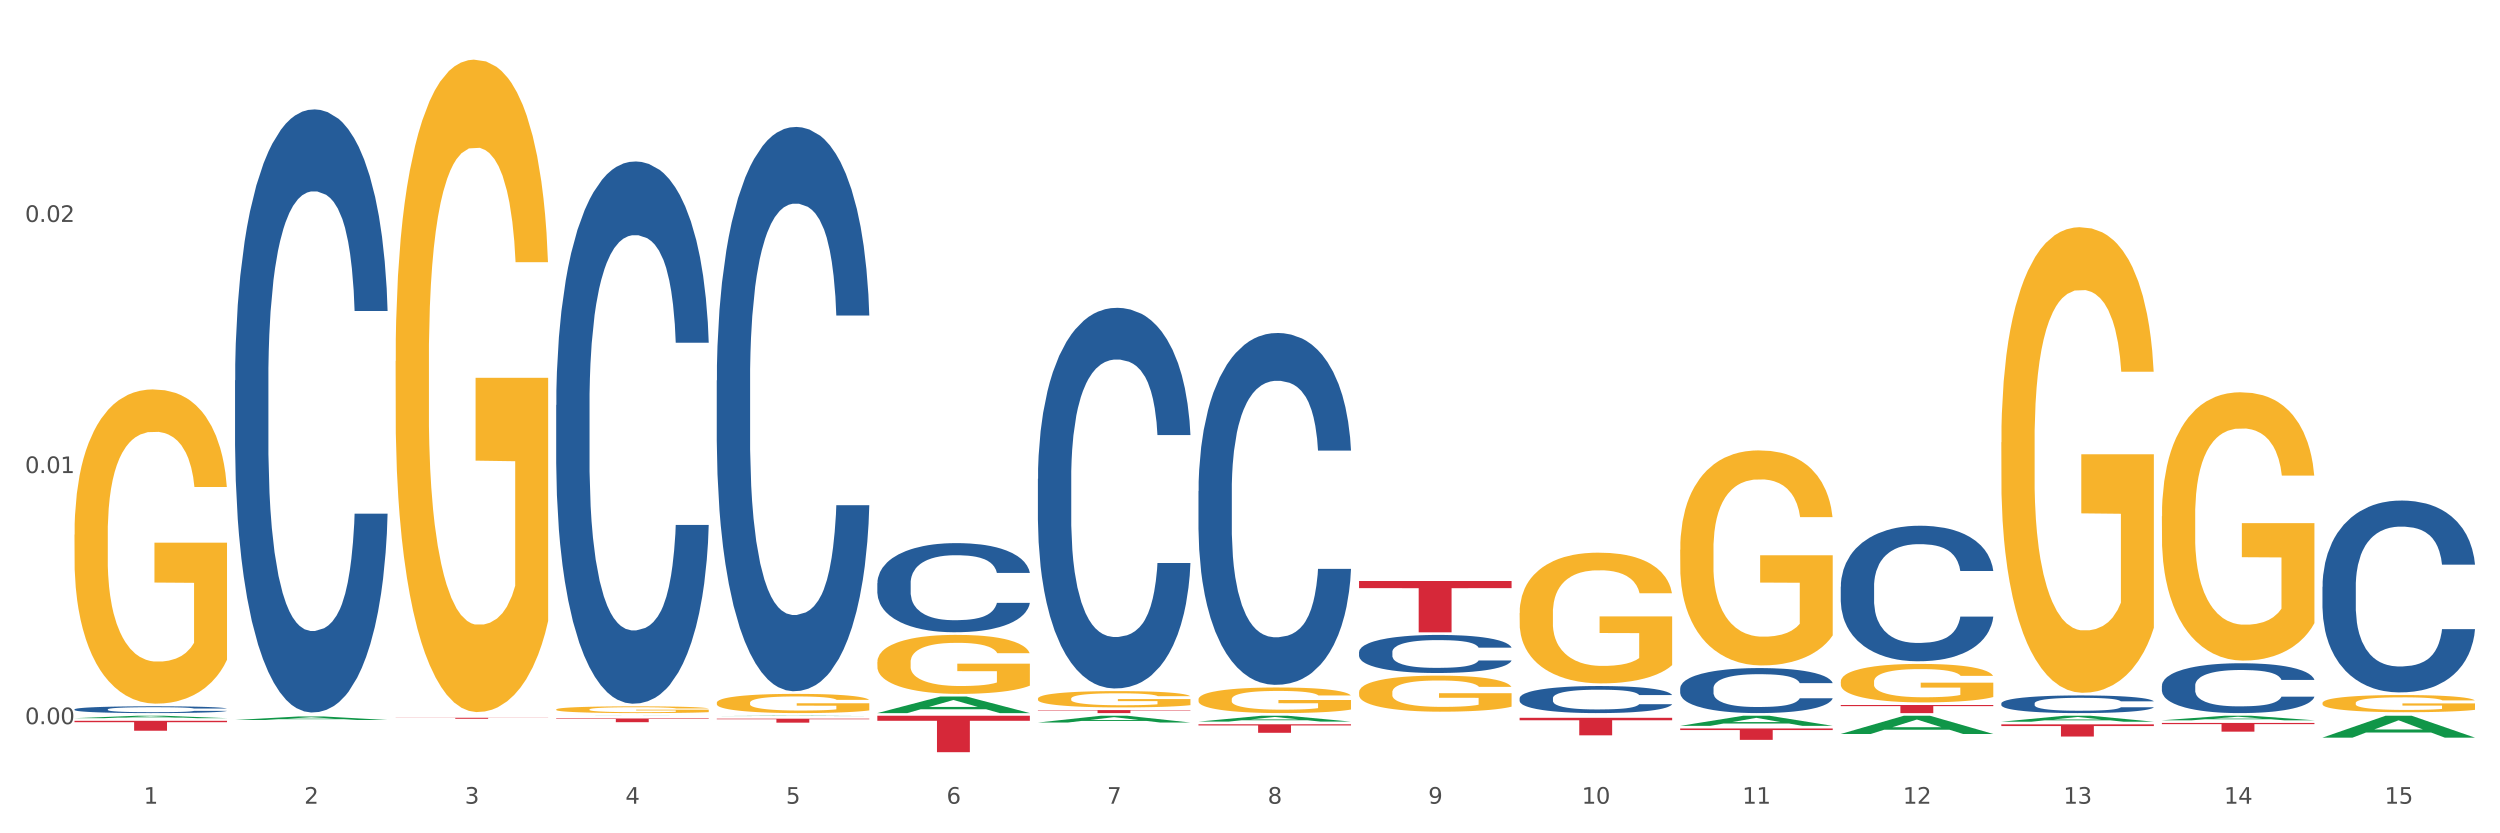 <?xml version="1.0" encoding="utf-8" standalone="no"?>
<!DOCTYPE svg PUBLIC "-//W3C//DTD SVG 1.1//EN"
  "http://www.w3.org/Graphics/SVG/1.1/DTD/svg11.dtd">
<svg xmlns:xlink="http://www.w3.org/1999/xlink" width="1080pt" height="360pt" viewBox="0 0 1080 360" xmlns="http://www.w3.org/2000/svg" version="1.1">
 <rect x="0" y="0" width="1080" height="360" fill="#333333" stroke="none"/>
 <defs>
  <style type="text/css">*{stroke-linejoin: round; stroke-linecap: butt}</style>
 </defs>
 <g id="figure_1">
  <g id="patch_1">
   <path d="M 0 360 
L 1080 360 
L 1080 0 
L 0 0 
z
" style="fill: #ffffff; stroke: #ffffff; stroke-linejoin: miter"/>
  </g>
  <g id="axes_1">
   <g id="matplotlib.axis_1">
    <g id="xtick_1">
     <g id="text_1">
      <!-- 1 -->
      <g style="fill: #4d4d4d" transform="translate(62.07 347.204) scale(0.096 -0.096)">
       <defs>
        <path id="DejaVuSans-31" d="M 794 531 
L 1825 531 
L 1825 4091 
L 703 3866 
L 703 4441 
L 1819 4666 
L 2450 4666 
L 2450 531 
L 3481 531 
L 3481 0 
L 794 0 
L 794 531 
z
" transform="scale(0.016)"/>
       </defs>
       <use xlink:href="#DejaVuSans-31"/>
      </g>
     </g>
    </g>
    <g id="xtick_2">
     <g id="text_2">
      <!-- 2 -->
      <g style="fill: #4d4d4d" transform="translate(131.436 347.204) scale(0.096 -0.096)">
       <defs>
        <path id="DejaVuSans-32" d="M 1228 531 
L 3431 531 
L 3431 0 
L 469 0 
L 469 531 
Q 828 903 1448 1529 
Q 2069 2156 2228 2338 
Q 2531 2678 2651 2914 
Q 2772 3150 2772 3378 
Q 2772 3750 2511 3984 
Q 2250 4219 1831 4219 
Q 1534 4219 1204 4116 
Q 875 4013 500 3803 
L 500 4441 
Q 881 4594 1212 4672 
Q 1544 4750 1819 4750 
Q 2544 4750 2975 4387 
Q 3406 4025 3406 3419 
Q 3406 3131 3298 2873 
Q 3191 2616 2906 2266 
Q 2828 2175 2409 1742 
Q 1991 1309 1228 531 
z
" transform="scale(0.016)"/>
       </defs>
       <use xlink:href="#DejaVuSans-32"/>
      </g>
     </g>
    </g>
    <g id="xtick_3">
     <g id="text_3">
      <!-- 3 -->
      <g style="fill: #4d4d4d" transform="translate(200.802 347.204) scale(0.096 -0.096)">
       <defs>
        <path id="DejaVuSans-33" d="M 2597 2516 
Q 3050 2419 3304 2112 
Q 3559 1806 3559 1356 
Q 3559 666 3084 287 
Q 2609 -91 1734 -91 
Q 1441 -91 1130 -33 
Q 819 25 488 141 
L 488 750 
Q 750 597 1062 519 
Q 1375 441 1716 441 
Q 2309 441 2620 675 
Q 2931 909 2931 1356 
Q 2931 1769 2642 2001 
Q 2353 2234 1838 2234 
L 1294 2234 
L 1294 2753 
L 1863 2753 
Q 2328 2753 2575 2939 
Q 2822 3125 2822 3475 
Q 2822 3834 2567 4026 
Q 2313 4219 1838 4219 
Q 1578 4219 1281 4162 
Q 984 4106 628 3988 
L 628 4550 
Q 988 4650 1302 4700 
Q 1616 4750 1894 4750 
Q 2613 4750 3031 4423 
Q 3450 4097 3450 3541 
Q 3450 3153 3228 2886 
Q 3006 2619 2597 2516 
z
" transform="scale(0.016)"/>
       </defs>
       <use xlink:href="#DejaVuSans-33"/>
      </g>
     </g>
    </g>
    <g id="xtick_4">
     <g id="text_4">
      <!-- 4 -->
      <g style="fill: #4d4d4d" transform="translate(270.169 347.204) scale(0.096 -0.096)">
       <defs>
        <path id="DejaVuSans-34" d="M 2419 4116 
L 825 1625 
L 2419 1625 
L 2419 4116 
z
M 2253 4666 
L 3047 4666 
L 3047 1625 
L 3713 1625 
L 3713 1100 
L 3047 1100 
L 3047 0 
L 2419 0 
L 2419 1100 
L 313 1100 
L 313 1709 
L 2253 4666 
z
" transform="scale(0.016)"/>
       </defs>
       <use xlink:href="#DejaVuSans-34"/>
      </g>
     </g>
    </g>
    <g id="xtick_5">
     <g id="text_5">
      <!-- 5 -->
      <g style="fill: #4d4d4d" transform="translate(339.535 347.204) scale(0.096 -0.096)">
       <defs>
        <path id="DejaVuSans-35" d="M 691 4666 
L 3169 4666 
L 3169 4134 
L 1269 4134 
L 1269 2991 
Q 1406 3038 1543 3061 
Q 1681 3084 1819 3084 
Q 2600 3084 3056 2656 
Q 3513 2228 3513 1497 
Q 3513 744 3044 326 
Q 2575 -91 1722 -91 
Q 1428 -91 1123 -41 
Q 819 9 494 109 
L 494 744 
Q 775 591 1075 516 
Q 1375 441 1709 441 
Q 2250 441 2565 725 
Q 2881 1009 2881 1497 
Q 2881 1984 2565 2268 
Q 2250 2553 1709 2553 
Q 1456 2553 1204 2497 
Q 953 2441 691 2322 
L 691 4666 
z
" transform="scale(0.016)"/>
       </defs>
       <use xlink:href="#DejaVuSans-35"/>
      </g>
     </g>
    </g>
    <g id="xtick_6">
     <g id="text_6">
      <!-- 6 -->
      <g style="fill: #4d4d4d" transform="translate(408.901 347.204) scale(0.096 -0.096)">
       <defs>
        <path id="DejaVuSans-36" d="M 2113 2584 
Q 1688 2584 1439 2293 
Q 1191 2003 1191 1497 
Q 1191 994 1439 701 
Q 1688 409 2113 409 
Q 2538 409 2786 701 
Q 3034 994 3034 1497 
Q 3034 2003 2786 2293 
Q 2538 2584 2113 2584 
z
M 3366 4563 
L 3366 3988 
Q 3128 4100 2886 4159 
Q 2644 4219 2406 4219 
Q 1781 4219 1451 3797 
Q 1122 3375 1075 2522 
Q 1259 2794 1537 2939 
Q 1816 3084 2150 3084 
Q 2853 3084 3261 2657 
Q 3669 2231 3669 1497 
Q 3669 778 3244 343 
Q 2819 -91 2113 -91 
Q 1303 -91 875 529 
Q 447 1150 447 2328 
Q 447 3434 972 4092 
Q 1497 4750 2381 4750 
Q 2619 4750 2861 4703 
Q 3103 4656 3366 4563 
z
" transform="scale(0.016)"/>
       </defs>
       <use xlink:href="#DejaVuSans-36"/>
      </g>
     </g>
    </g>
    <g id="xtick_7">
     <g id="text_7">
      <!-- 7 -->
      <g style="fill: #4d4d4d" transform="translate(478.267 347.204) scale(0.096 -0.096)">
       <defs>
        <path id="DejaVuSans-37" d="M 525 4666 
L 3525 4666 
L 3525 4397 
L 1831 0 
L 1172 0 
L 2766 4134 
L 525 4134 
L 525 4666 
z
" transform="scale(0.016)"/>
       </defs>
       <use xlink:href="#DejaVuSans-37"/>
      </g>
     </g>
    </g>
    <g id="xtick_8">
     <g id="text_8">
      <!-- 8 -->
      <g style="fill: #4d4d4d" transform="translate(547.634 347.204) scale(0.096 -0.096)">
       <defs>
        <path id="DejaVuSans-38" d="M 2034 2216 
Q 1584 2216 1326 1975 
Q 1069 1734 1069 1313 
Q 1069 891 1326 650 
Q 1584 409 2034 409 
Q 2484 409 2743 651 
Q 3003 894 3003 1313 
Q 3003 1734 2745 1975 
Q 2488 2216 2034 2216 
z
M 1403 2484 
Q 997 2584 770 2862 
Q 544 3141 544 3541 
Q 544 4100 942 4425 
Q 1341 4750 2034 4750 
Q 2731 4750 3128 4425 
Q 3525 4100 3525 3541 
Q 3525 3141 3298 2862 
Q 3072 2584 2669 2484 
Q 3125 2378 3379 2068 
Q 3634 1759 3634 1313 
Q 3634 634 3220 271 
Q 2806 -91 2034 -91 
Q 1263 -91 848 271 
Q 434 634 434 1313 
Q 434 1759 690 2068 
Q 947 2378 1403 2484 
z
M 1172 3481 
Q 1172 3119 1398 2916 
Q 1625 2713 2034 2713 
Q 2441 2713 2670 2916 
Q 2900 3119 2900 3481 
Q 2900 3844 2670 4047 
Q 2441 4250 2034 4250 
Q 1625 4250 1398 4047 
Q 1172 3844 1172 3481 
z
" transform="scale(0.016)"/>
       </defs>
       <use xlink:href="#DejaVuSans-38"/>
      </g>
     </g>
    </g>
    <g id="xtick_9">
     <g id="text_9">
      <!-- 9 -->
      <g style="fill: #4d4d4d" transform="translate(617 347.204) scale(0.096 -0.096)">
       <defs>
        <path id="DejaVuSans-39" d="M 703 97 
L 703 672 
Q 941 559 1184 500 
Q 1428 441 1663 441 
Q 2288 441 2617 861 
Q 2947 1281 2994 2138 
Q 2813 1869 2534 1725 
Q 2256 1581 1919 1581 
Q 1219 1581 811 2004 
Q 403 2428 403 3163 
Q 403 3881 828 4315 
Q 1253 4750 1959 4750 
Q 2769 4750 3195 4129 
Q 3622 3509 3622 2328 
Q 3622 1225 3098 567 
Q 2575 -91 1691 -91 
Q 1453 -91 1209 -44 
Q 966 3 703 97 
z
M 1959 2075 
Q 2384 2075 2632 2365 
Q 2881 2656 2881 3163 
Q 2881 3666 2632 3958 
Q 2384 4250 1959 4250 
Q 1534 4250 1286 3958 
Q 1038 3666 1038 3163 
Q 1038 2656 1286 2365 
Q 1534 2075 1959 2075 
z
" transform="scale(0.016)"/>
       </defs>
       <use xlink:href="#DejaVuSans-39"/>
      </g>
     </g>
    </g>
    <g id="xtick_10">
     <g id="text_10">
      <!-- 10 -->
      <g style="fill: #4d4d4d" transform="translate(683.312 347.204) scale(0.096 -0.096)">
       <defs>
        <path id="DejaVuSans-30" d="M 2034 4250 
Q 1547 4250 1301 3770 
Q 1056 3291 1056 2328 
Q 1056 1369 1301 889 
Q 1547 409 2034 409 
Q 2525 409 2770 889 
Q 3016 1369 3016 2328 
Q 3016 3291 2770 3770 
Q 2525 4250 2034 4250 
z
M 2034 4750 
Q 2819 4750 3233 4129 
Q 3647 3509 3647 2328 
Q 3647 1150 3233 529 
Q 2819 -91 2034 -91 
Q 1250 -91 836 529 
Q 422 1150 422 2328 
Q 422 3509 836 4129 
Q 1250 4750 2034 4750 
z
" transform="scale(0.016)"/>
       </defs>
       <use xlink:href="#DejaVuSans-31"/>
       <use xlink:href="#DejaVuSans-30" transform="translate(63.623 0)"/>
      </g>
     </g>
    </g>
    <g id="xtick_11">
     <g id="text_11">
      <!-- 11 -->
      <g style="fill: #4d4d4d" transform="translate(752.678 347.204) scale(0.096 -0.096)">
       <use xlink:href="#DejaVuSans-31"/>
       <use xlink:href="#DejaVuSans-31" transform="translate(63.623 0)"/>
      </g>
     </g>
    </g>
    <g id="xtick_12">
     <g id="text_12">
      <!-- 12 -->
      <g style="fill: #4d4d4d" transform="translate(822.044 347.204) scale(0.096 -0.096)">
       <use xlink:href="#DejaVuSans-31"/>
       <use xlink:href="#DejaVuSans-32" transform="translate(63.623 0)"/>
      </g>
     </g>
    </g>
    <g id="xtick_13">
     <g id="text_13">
      <!-- 13 -->
      <g style="fill: #4d4d4d" transform="translate(891.411 347.204) scale(0.096 -0.096)">
       <use xlink:href="#DejaVuSans-31"/>
       <use xlink:href="#DejaVuSans-33" transform="translate(63.623 0)"/>
      </g>
     </g>
    </g>
    <g id="xtick_14">
     <g id="text_14">
      <!-- 14 -->
      <g style="fill: #4d4d4d" transform="translate(960.777 347.204) scale(0.096 -0.096)">
       <use xlink:href="#DejaVuSans-31"/>
       <use xlink:href="#DejaVuSans-34" transform="translate(63.623 0)"/>
      </g>
     </g>
    </g>
    <g id="xtick_15">
     <g id="text_15">
      <!-- 15 -->
      <g style="fill: #4d4d4d" transform="translate(1030.143 347.204) scale(0.096 -0.096)">
       <use xlink:href="#DejaVuSans-31"/>
       <use xlink:href="#DejaVuSans-35" transform="translate(63.623 0)"/>
      </g>
     </g>
    </g>
    <g id="xtick_16"/>
    <g id="xtick_17"/>
    <g id="xtick_18"/>
    <g id="xtick_19"/>
    <g id="xtick_20"/>
    <g id="xtick_21"/>
    <g id="xtick_22"/>
    <g id="xtick_23"/>
    <g id="xtick_24"/>
    <g id="xtick_25"/>
    <g id="xtick_26"/>
    <g id="xtick_27"/>
    <g id="xtick_28"/>
    <g id="xtick_29"/>
   </g>
   <g id="matplotlib.axis_2">
    <g id="ytick_1">
     <g id="text_16">
      <!-- 0.00 -->
      <g style="fill: #4d4d4d" transform="translate(10.8 312.841) scale(0.096 -0.096)">
       <defs>
        <path id="DejaVuSans-2e" d="M 684 794 
L 1344 794 
L 1344 0 
L 684 0 
L 684 794 
z
" transform="scale(0.016)"/>
       </defs>
       <use xlink:href="#DejaVuSans-30"/>
       <use xlink:href="#DejaVuSans-2e" transform="translate(63.623 0)"/>
       <use xlink:href="#DejaVuSans-30" transform="translate(95.41 0)"/>
       <use xlink:href="#DejaVuSans-30" transform="translate(159.033 0)"/>
      </g>
     </g>
    </g>
    <g id="ytick_2">
     <g id="text_17">
      <!-- 0.01 -->
      <g style="fill: #4d4d4d" transform="translate(10.8 204.357) scale(0.096 -0.096)">
       <use xlink:href="#DejaVuSans-30"/>
       <use xlink:href="#DejaVuSans-2e" transform="translate(63.623 0)"/>
       <use xlink:href="#DejaVuSans-30" transform="translate(95.41 0)"/>
       <use xlink:href="#DejaVuSans-31" transform="translate(159.033 0)"/>
      </g>
     </g>
    </g>
    <g id="ytick_3">
     <g id="text_18">
      <!-- 0.02 -->
      <g style="fill: #4d4d4d" transform="translate(10.8 95.874) scale(0.096 -0.096)">
       <use xlink:href="#DejaVuSans-30"/>
       <use xlink:href="#DejaVuSans-2e" transform="translate(63.623 0)"/>
       <use xlink:href="#DejaVuSans-30" transform="translate(95.41 0)"/>
       <use xlink:href="#DejaVuSans-32" transform="translate(159.033 0)"/>
      </g>
     </g>
    </g>
    <g id="ytick_4"/>
    <g id="ytick_5"/>
    <g id="ytick_6"/>
   </g>
   <g id="PolyCollection_1">
    <path d="M 32.175 310.249 
L 32.243 310.248 
L 59.417 309.195 
L 70.695 309.194 
L 98.073 310.251 
L 85.029 310.251 
L 79.119 310.005 
L 51.061 310.005 
L 50.857 310.009 
L 45.151 310.251 
L 32.175 310.251 
L 32.175 310.249 
L 54.594 309.858 
L 75.586 309.857 
L 65.192 309.419 
L 65.056 309.417 
L 64.92 309.42 
L 54.526 309.857 
L 54.594 309.858 
L 32.175 310.249 
z
" clip-path="url(#p2941c8a6b0)" style="fill: #109648"/>
    <path d="M 448.372 206.865 
L 448.45 206.714 
L 448.45 202.509 
L 448.684 196.802 
L 449.541 186.29 
L 450.631 178.33 
L 452.501 169.019 
L 453.513 165.114 
L 454.837 160.759 
L 457.564 153.7 
L 460.679 147.693 
L 462.861 144.389 
L 464.496 142.287 
L 468.157 138.532 
L 470.26 136.88 
L 472.441 135.529 
L 474.311 134.627 
L 477.427 133.576 
L 479.919 133.126 
L 482.801 132.976 
L 485.216 133.126 
L 488.41 133.726 
L 493.083 135.529 
L 494.875 136.58 
L 497.289 138.382 
L 499.782 140.785 
L 501.807 143.188 
L 504.144 146.642 
L 506.559 151.147 
L 508.896 156.854 
L 510.531 162.111 
L 511.856 167.667 
L 513.024 174.425 
L 513.881 181.784 
L 514.27 187.942 
L 500.016 187.942 
L 499.626 182.385 
L 498.847 176.378 
L 498.068 172.323 
L 497.212 169.019 
L 495.887 165.264 
L 494.719 162.862 
L 492.772 160.008 
L 490.98 158.206 
L 489.5 157.155 
L 487.709 156.254 
L 483.892 155.352 
L 481.165 155.352 
L 479.452 155.653 
L 477.349 156.404 
L 475.557 157.455 
L 473.454 159.257 
L 471.818 161.21 
L 470.183 163.763 
L 469.248 165.565 
L 467.846 168.869 
L 466.911 171.572 
L 465.665 176.228 
L 464.964 179.532 
L 463.717 188.092 
L 463.172 194.399 
L 462.938 198.755 
L 462.783 203.561 
L 462.783 226.989 
L 463.25 237.501 
L 463.639 242.007 
L 464.263 247.113 
L 465.431 253.721 
L 467.145 260.179 
L 468.936 264.834 
L 470.416 267.688 
L 471.818 269.79 
L 473.22 271.442 
L 474.934 272.944 
L 476.336 273.845 
L 478.439 274.746 
L 480.932 275.197 
L 482.879 275.197 
L 486.852 274.446 
L 488.643 273.695 
L 490.357 272.644 
L 492.226 270.992 
L 493.706 269.19 
L 494.563 267.838 
L 495.965 264.985 
L 497.056 261.981 
L 497.99 258.527 
L 498.614 255.523 
L 499.315 251.018 
L 499.86 245.912 
L 500.016 243.208 
L 514.27 243.208 
L 513.959 248.615 
L 513.413 253.871 
L 512.323 260.93 
L 511.466 264.985 
L 510.142 269.94 
L 508.74 274.146 
L 506.792 278.801 
L 505.001 282.255 
L 503.131 285.259 
L 501.106 287.962 
L 497.445 291.717 
L 496.121 292.768 
L 493.317 294.57 
L 491.136 295.621 
L 487.942 296.673 
L 484.671 297.273 
L 481.243 297.424 
L 478.206 297.123 
L 474.856 296.222 
L 472.753 295.321 
L 470.416 293.969 
L 467.69 291.867 
L 465.119 289.314 
L 462.705 286.31 
L 460.446 282.856 
L 458.343 278.951 
L 455.616 272.494 
L 453.591 266.186 
L 452.111 260.329 
L 451.099 255.373 
L 450.086 249.065 
L 449.541 244.71 
L 448.684 234.197 
L 448.372 224.436 
L 448.372 206.865 
z
" clip-path="url(#p2941c8a6b0)" style="fill: #255c99"/>
    <path d="M 379.006 251.926 
L 379.084 251.891 
L 379.084 250.906 
L 379.318 249.57 
L 380.175 247.108 
L 381.265 245.244 
L 383.134 243.063 
L 384.147 242.148 
L 385.471 241.128 
L 388.198 239.475 
L 391.313 238.068 
L 393.494 237.295 
L 395.13 236.802 
L 398.791 235.923 
L 400.894 235.536 
L 403.075 235.219 
L 404.945 235.008 
L 408.06 234.762 
L 410.553 234.657 
L 413.435 234.621 
L 415.85 234.657 
L 419.043 234.797 
L 423.717 235.219 
L 425.509 235.466 
L 427.923 235.888 
L 430.416 236.45 
L 432.441 237.013 
L 434.778 237.822 
L 437.193 238.877 
L 439.529 240.214 
L 441.165 241.445 
L 442.489 242.746 
L 443.658 244.329 
L 444.515 246.053 
L 444.904 247.495 
L 430.65 247.495 
L 430.26 246.193 
L 429.481 244.786 
L 428.702 243.837 
L 427.845 243.063 
L 426.521 242.184 
L 425.353 241.621 
L 423.405 240.953 
L 421.614 240.53 
L 420.134 240.284 
L 418.342 240.073 
L 414.526 239.862 
L 411.799 239.862 
L 410.086 239.933 
L 407.982 240.108 
L 406.191 240.355 
L 404.088 240.777 
L 402.452 241.234 
L 400.816 241.832 
L 399.882 242.254 
L 398.479 243.028 
L 397.545 243.661 
L 396.298 244.751 
L 395.597 245.525 
L 394.351 247.53 
L 393.806 249.007 
L 393.572 250.027 
L 393.416 251.153 
L 393.416 256.64 
L 393.884 259.102 
L 394.273 260.157 
L 394.896 261.353 
L 396.065 262.9 
L 397.778 264.413 
L 399.57 265.503 
L 401.05 266.171 
L 402.452 266.664 
L 403.854 267.051 
L 405.568 267.403 
L 406.97 267.614 
L 409.073 267.825 
L 411.566 267.93 
L 413.513 267.93 
L 417.485 267.754 
L 419.277 267.578 
L 420.991 267.332 
L 422.86 266.945 
L 424.34 266.523 
L 425.197 266.207 
L 426.599 265.538 
L 427.69 264.835 
L 428.624 264.026 
L 429.247 263.322 
L 429.948 262.267 
L 430.494 261.071 
L 430.65 260.438 
L 444.904 260.438 
L 444.592 261.705 
L 444.047 262.936 
L 442.957 264.589 
L 442.1 265.538 
L 440.776 266.699 
L 439.374 267.684 
L 437.426 268.774 
L 435.635 269.583 
L 433.765 270.287 
L 431.74 270.92 
L 428.079 271.799 
L 426.755 272.045 
L 423.951 272.467 
L 421.77 272.714 
L 418.576 272.96 
L 415.304 273.101 
L 411.877 273.136 
L 408.839 273.065 
L 405.49 272.854 
L 403.387 272.643 
L 401.05 272.327 
L 398.324 271.834 
L 395.753 271.236 
L 393.339 270.533 
L 391.08 269.724 
L 388.976 268.809 
L 386.25 267.297 
L 384.225 265.82 
L 382.745 264.448 
L 381.732 263.287 
L 380.72 261.81 
L 380.175 260.79 
L 379.318 258.328 
L 379.006 256.042 
L 379.006 251.926 
z
" clip-path="url(#p2941c8a6b0)" style="fill: #255c99"/>
    <path d="M 309.64 164.372 
L 309.718 164.149 
L 309.718 157.915 
L 309.951 149.455 
L 310.808 133.871 
L 311.899 122.071 
L 313.768 108.268 
L 314.781 102.479 
L 316.105 96.023 
L 318.831 85.559 
L 321.947 76.654 
L 324.128 71.756 
L 325.764 68.639 
L 329.425 63.073 
L 331.528 60.624 
L 333.709 58.62 
L 335.578 57.284 
L 338.694 55.726 
L 341.187 55.058 
L 344.069 54.835 
L 346.484 55.058 
L 349.677 55.949 
L 354.351 58.62 
L 356.142 60.179 
L 358.557 62.85 
L 361.05 66.412 
L 363.075 69.975 
L 365.412 75.095 
L 367.826 81.774 
L 370.163 90.234 
L 371.799 98.027 
L 373.123 106.264 
L 374.291 116.283 
L 375.148 127.192 
L 375.538 136.32 
L 361.283 136.32 
L 360.894 128.082 
L 360.115 119.177 
L 359.336 113.166 
L 358.479 108.268 
L 357.155 102.702 
L 355.987 99.14 
L 354.039 94.91 
L 352.248 92.238 
L 350.768 90.68 
L 348.976 89.344 
L 345.159 88.008 
L 342.433 88.008 
L 340.719 88.453 
L 338.616 89.566 
L 336.825 91.125 
L 334.722 93.796 
L 333.086 96.691 
L 331.45 100.476 
L 330.515 103.147 
L 329.113 108.045 
L 328.179 112.053 
L 326.932 118.954 
L 326.231 123.852 
L 324.985 136.542 
L 324.44 145.893 
L 324.206 152.349 
L 324.05 159.474 
L 324.05 194.205 
L 324.518 209.789 
L 324.907 216.468 
L 325.53 224.038 
L 326.699 233.834 
L 328.412 243.407 
L 330.204 250.309 
L 331.684 254.539 
L 333.086 257.656 
L 334.488 260.105 
L 336.202 262.331 
L 337.604 263.667 
L 339.707 265.003 
L 342.199 265.671 
L 344.147 265.671 
L 348.119 264.558 
L 349.911 263.444 
L 351.624 261.886 
L 353.494 259.437 
L 354.974 256.765 
L 355.831 254.762 
L 357.233 250.532 
L 358.323 246.079 
L 359.258 240.958 
L 359.881 236.506 
L 360.582 229.826 
L 361.127 222.257 
L 361.283 218.249 
L 375.538 218.249 
L 375.226 226.264 
L 374.681 234.057 
L 373.59 244.52 
L 372.734 250.532 
L 371.409 257.878 
L 370.007 264.112 
L 368.06 271.014 
L 366.268 276.135 
L 364.399 280.587 
L 362.374 284.595 
L 358.713 290.161 
L 357.389 291.719 
L 354.584 294.391 
L 352.403 295.949 
L 349.21 297.508 
L 345.938 298.398 
L 342.511 298.621 
L 339.473 298.175 
L 336.124 296.84 
L 334.021 295.504 
L 331.684 293.5 
L 328.957 290.383 
L 326.387 286.598 
L 323.972 282.146 
L 321.713 277.025 
L 319.61 271.237 
L 316.884 261.663 
L 314.859 252.313 
L 313.379 243.63 
L 312.366 236.283 
L 311.354 226.932 
L 310.808 220.476 
L 309.951 204.891 
L 309.64 190.42 
L 309.64 164.372 
z
" clip-path="url(#p2941c8a6b0)" style="fill: #255c99"/>
    <path d="M 240.274 175.004 
L 240.352 174.79 
L 240.352 168.8 
L 240.585 160.671 
L 241.442 145.696 
L 242.533 134.357 
L 244.402 121.094 
L 245.415 115.531 
L 246.739 109.328 
L 249.465 99.273 
L 252.581 90.716 
L 254.762 86.009 
L 256.398 83.014 
L 260.059 77.666 
L 262.162 75.313 
L 264.343 73.387 
L 266.212 72.104 
L 269.328 70.606 
L 271.821 69.964 
L 274.703 69.751 
L 277.117 69.964 
L 280.311 70.82 
L 284.985 73.387 
L 286.776 74.885 
L 289.191 77.452 
L 291.683 80.875 
L 293.709 84.298 
L 296.045 89.218 
L 298.46 95.636 
L 300.797 103.765 
L 302.433 111.253 
L 303.757 119.168 
L 304.925 128.795 
L 305.782 139.278 
L 306.172 148.049 
L 291.917 148.049 
L 291.528 140.133 
L 290.749 131.576 
L 289.97 125.8 
L 289.113 121.094 
L 287.789 115.745 
L 286.62 112.323 
L 284.673 108.258 
L 282.881 105.691 
L 281.401 104.193 
L 279.61 102.91 
L 275.793 101.626 
L 273.067 101.626 
L 271.353 102.054 
L 269.25 103.124 
L 267.458 104.621 
L 265.355 107.188 
L 263.72 109.969 
L 262.084 113.606 
L 261.149 116.173 
L 259.747 120.88 
L 258.812 124.73 
L 257.566 131.362 
L 256.865 136.069 
L 255.619 148.263 
L 255.073 157.248 
L 254.84 163.452 
L 254.684 170.298 
L 254.684 203.671 
L 255.151 218.646 
L 255.541 225.064 
L 256.164 232.337 
L 257.332 241.75 
L 259.046 250.949 
L 260.838 257.581 
L 262.318 261.646 
L 263.72 264.641 
L 265.122 266.994 
L 266.835 269.133 
L 268.237 270.417 
L 270.341 271.7 
L 272.833 272.342 
L 274.78 272.342 
L 278.753 271.272 
L 280.545 270.203 
L 282.258 268.705 
L 284.128 266.352 
L 285.608 263.785 
L 286.465 261.859 
L 287.867 257.795 
L 288.957 253.516 
L 289.892 248.596 
L 290.515 244.317 
L 291.216 237.899 
L 291.761 230.626 
L 291.917 226.775 
L 306.172 226.775 
L 305.86 234.476 
L 305.315 241.964 
L 304.224 252.019 
L 303.367 257.795 
L 302.043 264.854 
L 300.641 270.845 
L 298.694 277.476 
L 296.902 282.397 
L 295.033 286.675 
L 293.008 290.526 
L 289.347 295.874 
L 288.022 297.372 
L 285.218 299.939 
L 283.037 301.436 
L 279.844 302.934 
L 276.572 303.79 
L 273.145 304.004 
L 270.107 303.576 
L 266.757 302.292 
L 264.654 301.009 
L 262.318 299.083 
L 259.591 296.088 
L 257.021 292.451 
L 254.606 288.173 
L 252.347 283.252 
L 250.244 277.69 
L 247.518 268.491 
L 245.493 259.506 
L 244.013 251.163 
L 243 244.103 
L 241.987 235.118 
L 241.442 228.914 
L 240.585 213.939 
L 240.274 200.034 
L 240.274 175.004 
z
" clip-path="url(#p2941c8a6b0)" style="fill: #255c99"/>
    <path d="M 101.541 164.325 
L 101.619 164.087 
L 101.619 157.425 
L 101.853 148.383 
L 102.71 131.728 
L 103.8 119.117 
L 105.67 104.365 
L 106.682 98.178 
L 108.006 91.278 
L 110.733 80.095 
L 113.848 70.577 
L 116.029 65.343 
L 117.665 62.012 
L 121.326 56.063 
L 123.429 53.446 
L 125.61 51.304 
L 127.48 49.877 
L 130.595 48.211 
L 133.088 47.497 
L 135.97 47.26 
L 138.385 47.497 
L 141.578 48.449 
L 146.252 51.304 
L 148.044 52.97 
L 150.458 55.825 
L 152.951 59.632 
L 154.976 63.439 
L 157.313 68.912 
L 159.728 76.05 
L 162.064 85.092 
L 163.7 93.42 
L 165.024 102.223 
L 166.193 112.93 
L 167.05 124.589 
L 167.439 134.345 
L 153.185 134.345 
L 152.795 125.541 
L 152.016 116.024 
L 151.237 109.599 
L 150.38 104.365 
L 149.056 98.416 
L 147.888 94.609 
L 145.941 90.088 
L 144.149 87.233 
L 142.669 85.568 
L 140.877 84.14 
L 137.061 82.712 
L 134.334 82.712 
L 132.621 83.188 
L 130.518 84.378 
L 128.726 86.043 
L 126.623 88.899 
L 124.987 91.992 
L 123.351 96.037 
L 122.417 98.892 
L 121.015 104.127 
L 120.08 108.41 
L 118.834 115.786 
L 118.133 121.02 
L 116.886 134.583 
L 116.341 144.576 
L 116.107 151.476 
L 115.952 159.09 
L 115.952 196.209 
L 116.419 212.864 
L 116.808 220.003 
L 117.431 228.092 
L 118.6 238.562 
L 120.314 248.793 
L 122.105 256.169 
L 123.585 260.69 
L 124.987 264.021 
L 126.389 266.638 
L 128.103 269.018 
L 129.505 270.445 
L 131.608 271.873 
L 134.101 272.587 
L 136.048 272.587 
L 140.021 271.397 
L 141.812 270.208 
L 143.526 268.542 
L 145.395 265.925 
L 146.875 263.069 
L 147.732 260.928 
L 149.134 256.407 
L 150.225 251.648 
L 151.159 246.176 
L 151.783 241.417 
L 152.484 234.279 
L 153.029 226.189 
L 153.185 221.906 
L 167.439 221.906 
L 167.128 230.472 
L 166.582 238.8 
L 165.492 249.983 
L 164.635 256.407 
L 163.311 264.259 
L 161.909 270.921 
L 159.961 278.297 
L 158.17 283.77 
L 156.3 288.529 
L 154.275 292.812 
L 150.614 298.76 
L 149.29 300.426 
L 146.486 303.281 
L 144.305 304.947 
L 141.111 306.612 
L 137.84 307.564 
L 134.412 307.802 
L 131.374 307.326 
L 128.025 305.898 
L 125.922 304.471 
L 123.585 302.329 
L 120.859 298.998 
L 118.288 294.953 
L 115.874 290.194 
L 113.615 284.722 
L 111.512 278.535 
L 108.785 268.304 
L 106.76 258.311 
L 105.28 249.031 
L 104.267 241.179 
L 103.255 231.186 
L 102.71 224.285 
L 101.853 207.63 
L 101.541 192.164 
L 101.541 164.325 
z
" clip-path="url(#p2941c8a6b0)" style="fill: #255c99"/>
    <path d="M 32.175 306.439 
L 32.253 306.436 
L 32.253 306.361 
L 32.487 306.259 
L 33.343 306.071 
L 34.434 305.929 
L 36.303 305.762 
L 37.316 305.692 
L 38.64 305.614 
L 41.366 305.488 
L 44.482 305.38 
L 46.663 305.321 
L 48.299 305.283 
L 51.96 305.216 
L 54.063 305.187 
L 56.244 305.163 
L 58.114 305.146 
L 61.229 305.128 
L 63.722 305.119 
L 66.604 305.117 
L 69.019 305.119 
L 72.212 305.13 
L 76.886 305.163 
L 78.677 305.181 
L 81.092 305.214 
L 83.585 305.257 
L 85.61 305.3 
L 87.947 305.361 
L 90.361 305.442 
L 92.698 305.544 
L 94.334 305.638 
L 95.658 305.738 
L 96.827 305.859 
L 97.683 305.99 
L 98.073 306.101 
L 83.818 306.101 
L 83.429 306.001 
L 82.65 305.894 
L 81.871 305.821 
L 81.014 305.762 
L 79.69 305.695 
L 78.522 305.652 
L 76.574 305.601 
L 74.783 305.568 
L 73.303 305.55 
L 71.511 305.533 
L 67.694 305.517 
L 64.968 305.517 
L 63.255 305.523 
L 61.151 305.536 
L 59.36 305.555 
L 57.257 305.587 
L 55.621 305.622 
L 53.985 305.668 
L 53.05 305.7 
L 51.648 305.759 
L 50.714 305.808 
L 49.467 305.891 
L 48.766 305.95 
L 47.52 306.103 
L 46.975 306.216 
L 46.741 306.294 
L 46.585 306.38 
L 46.585 306.799 
L 47.053 306.987 
L 47.442 307.068 
L 48.065 307.16 
L 49.234 307.278 
L 50.947 307.393 
L 52.739 307.477 
L 54.219 307.528 
L 55.621 307.565 
L 57.023 307.595 
L 58.737 307.622 
L 60.139 307.638 
L 62.242 307.654 
L 64.734 307.662 
L 66.682 307.662 
L 70.654 307.649 
L 72.446 307.635 
L 74.16 307.616 
L 76.029 307.587 
L 77.509 307.555 
L 78.366 307.53 
L 79.768 307.479 
L 80.858 307.426 
L 81.793 307.364 
L 82.416 307.31 
L 83.117 307.229 
L 83.663 307.138 
L 83.818 307.09 
L 98.073 307.09 
L 97.761 307.186 
L 97.216 307.28 
L 96.126 307.407 
L 95.269 307.479 
L 93.945 307.568 
L 92.542 307.643 
L 90.595 307.727 
L 88.804 307.788 
L 86.934 307.842 
L 84.909 307.891 
L 81.248 307.958 
L 79.924 307.977 
L 77.12 308.009 
L 74.939 308.028 
L 71.745 308.046 
L 68.473 308.057 
L 65.046 308.06 
L 62.008 308.055 
L 58.659 308.038 
L 56.556 308.022 
L 54.219 307.998 
L 51.493 307.96 
L 48.922 307.915 
L 46.507 307.861 
L 44.248 307.799 
L 42.145 307.729 
L 39.419 307.614 
L 37.394 307.501 
L 35.914 307.396 
L 34.901 307.307 
L 33.889 307.194 
L 33.343 307.116 
L 32.487 306.928 
L 32.175 306.754 
L 32.175 306.439 
z
" clip-path="url(#p2941c8a6b0)" style="fill: #255c99"/>
    <path d="M 32.175 311.385 
L 98.073 311.385 
L 98.073 311.983 
L 72.151 311.987 
L 72.151 315.689 
L 57.941 315.689 
L 57.941 311.987 
L 32.175 311.983 
L 32.175 311.389 
L 32.175 311.385 
z
" clip-path="url(#p2941c8a6b0)" style="fill: #d62839"/>
    <path d="M 170.907 310.069 
L 236.805 310.069 
L 236.805 310.131 
L 210.883 310.131 
L 210.883 310.512 
L 196.673 310.512 
L 196.673 310.131 
L 170.907 310.131 
L 170.907 310.069 
L 170.907 310.069 
z
" clip-path="url(#p2941c8a6b0)" style="fill: #d62839"/>
    <path d="M 240.274 310.373 
L 306.172 310.373 
L 306.172 310.596 
L 280.25 310.598 
L 280.25 311.979 
L 266.039 311.979 
L 266.039 310.598 
L 240.274 310.596 
L 240.274 310.375 
L 240.274 310.373 
z
" clip-path="url(#p2941c8a6b0)" style="fill: #d62839"/>
    <path d="M 309.64 310.472 
L 375.538 310.472 
L 375.538 310.711 
L 349.616 310.712 
L 349.616 312.187 
L 335.406 312.187 
L 335.406 310.712 
L 309.64 310.711 
L 309.64 310.474 
L 309.64 310.472 
z
" clip-path="url(#p2941c8a6b0)" style="fill: #d62839"/>
    <path d="M 379.006 309.194 
L 444.904 309.194 
L 444.904 311.383 
L 418.982 311.398 
L 418.982 324.95 
L 404.772 324.95 
L 404.772 311.398 
L 379.006 311.383 
L 379.006 309.208 
L 379.006 309.194 
z
" clip-path="url(#p2941c8a6b0)" style="fill: #d62839"/>
    <path d="M 448.372 306.746 
L 514.27 306.746 
L 514.27 306.929 
L 488.348 306.93 
L 488.348 308.06 
L 474.138 308.06 
L 474.138 306.93 
L 448.372 306.929 
L 448.372 306.747 
L 448.372 306.746 
z
" clip-path="url(#p2941c8a6b0)" style="fill: #d62839"/>
    <path d="M 517.739 312.874 
L 583.636 312.874 
L 583.636 313.389 
L 557.715 313.393 
L 557.715 316.583 
L 543.504 316.583 
L 543.504 313.393 
L 517.739 313.389 
L 517.739 312.877 
L 517.739 312.874 
z
" clip-path="url(#p2941c8a6b0)" style="fill: #d62839"/>
    <path d="M 587.105 250.993 
L 653.003 250.993 
L 653.003 254.073 
L 627.081 254.093 
L 627.081 273.154 
L 612.871 273.154 
L 612.871 254.093 
L 587.105 254.073 
L 587.105 251.014 
L 587.105 250.993 
z
" clip-path="url(#p2941c8a6b0)" style="fill: #d62839"/>
    <path d="M 656.471 310.093 
L 722.369 310.093 
L 722.369 311.145 
L 696.447 311.152 
L 696.447 317.661 
L 682.237 317.661 
L 682.237 311.152 
L 656.471 311.145 
L 656.471 310.1 
L 656.471 310.093 
z
" clip-path="url(#p2941c8a6b0)" style="fill: #d62839"/>
    <path d="M 725.837 314.71 
L 791.735 314.71 
L 791.735 315.393 
L 765.813 315.398 
L 765.813 319.624 
L 751.603 319.624 
L 751.603 315.398 
L 725.837 315.393 
L 725.837 314.715 
L 725.837 314.71 
z
" clip-path="url(#p2941c8a6b0)" style="fill: #d62839"/>
    <path d="M 795.203 304.574 
L 861.101 304.574 
L 861.101 305.058 
L 835.179 305.062 
L 835.179 308.06 
L 820.969 308.06 
L 820.969 305.062 
L 795.203 305.058 
L 795.203 304.577 
L 795.203 304.574 
z
" clip-path="url(#p2941c8a6b0)" style="fill: #d62839"/>
    <path d="M 517.739 212.148 
L 517.816 212.009 
L 517.816 208.122 
L 518.05 202.847 
L 518.907 193.129 
L 519.997 185.771 
L 521.867 177.164 
L 522.88 173.555 
L 524.204 169.529 
L 526.93 163.004 
L 530.046 157.451 
L 532.227 154.397 
L 533.863 152.453 
L 537.523 148.983 
L 539.627 147.456 
L 541.808 146.206 
L 543.677 145.373 
L 546.793 144.402 
L 549.285 143.985 
L 552.167 143.846 
L 554.582 143.985 
L 557.776 144.54 
L 562.449 146.206 
L 564.241 147.178 
L 566.656 148.844 
L 569.148 151.065 
L 571.173 153.286 
L 573.51 156.479 
L 575.925 160.644 
L 578.262 165.919 
L 579.898 170.778 
L 581.222 175.915 
L 582.39 182.162 
L 583.247 188.964 
L 583.636 194.656 
L 569.382 194.656 
L 568.992 189.519 
L 568.214 183.966 
L 567.435 180.218 
L 566.578 177.164 
L 565.254 173.693 
L 564.085 171.472 
L 562.138 168.835 
L 560.346 167.169 
L 558.866 166.197 
L 557.075 165.364 
L 553.258 164.531 
L 550.532 164.531 
L 548.818 164.809 
L 546.715 165.503 
L 544.923 166.475 
L 542.82 168.14 
L 541.184 169.945 
L 539.549 172.305 
L 538.614 173.971 
L 537.212 177.025 
L 536.277 179.524 
L 535.031 183.828 
L 534.33 186.882 
L 533.084 194.795 
L 532.538 200.625 
L 532.305 204.651 
L 532.149 209.094 
L 532.149 230.75 
L 532.616 240.468 
L 533.006 244.633 
L 533.629 249.353 
L 534.797 255.461 
L 536.511 261.431 
L 538.302 265.734 
L 539.782 268.372 
L 541.184 270.315 
L 542.587 271.842 
L 544.3 273.231 
L 545.702 274.064 
L 547.805 274.896 
L 550.298 275.313 
L 552.245 275.313 
L 556.218 274.619 
L 558.009 273.925 
L 559.723 272.953 
L 561.593 271.426 
L 563.073 269.76 
L 563.929 268.511 
L 565.331 265.873 
L 566.422 263.096 
L 567.357 259.903 
L 567.98 257.127 
L 568.681 252.962 
L 569.226 248.242 
L 569.382 245.743 
L 583.636 245.743 
L 583.325 250.741 
L 582.78 255.6 
L 581.689 262.125 
L 580.832 265.873 
L 579.508 270.454 
L 578.106 274.341 
L 576.159 278.645 
L 574.367 281.838 
L 572.498 284.614 
L 570.472 287.113 
L 566.811 290.584 
L 565.487 291.555 
L 562.683 293.221 
L 560.502 294.193 
L 557.308 295.165 
L 554.037 295.72 
L 550.61 295.859 
L 547.572 295.581 
L 544.222 294.748 
L 542.119 293.915 
L 539.782 292.666 
L 537.056 290.722 
L 534.486 288.362 
L 532.071 285.586 
L 529.812 282.393 
L 527.709 278.784 
L 524.983 272.814 
L 522.957 266.983 
L 521.477 261.569 
L 520.465 256.988 
L 519.452 251.158 
L 518.907 247.132 
L 518.05 237.414 
L 517.739 228.39 
L 517.739 212.148 
z
" clip-path="url(#p2941c8a6b0)" style="fill: #255c99"/>
    <path d="M 864.57 312.918 
L 930.468 312.918 
L 930.468 313.651 
L 904.546 313.656 
L 904.546 318.188 
L 890.335 318.188 
L 890.335 313.656 
L 864.57 313.651 
L 864.57 312.923 
L 864.57 312.918 
z
" clip-path="url(#p2941c8a6b0)" style="fill: #d62839"/>
    <path d="M 587.105 281.681 
L 587.183 281.666 
L 587.183 281.245 
L 587.416 280.674 
L 588.273 279.622 
L 589.364 278.826 
L 591.233 277.894 
L 592.246 277.503 
L 593.57 277.067 
L 596.296 276.361 
L 599.412 275.76 
L 601.593 275.43 
L 603.229 275.219 
L 606.89 274.844 
L 608.993 274.678 
L 611.174 274.543 
L 613.043 274.453 
L 616.159 274.348 
L 618.652 274.303 
L 621.534 274.288 
L 623.948 274.303 
L 627.142 274.363 
L 631.816 274.543 
L 633.607 274.648 
L 636.022 274.829 
L 638.514 275.069 
L 640.54 275.309 
L 642.877 275.655 
L 645.291 276.106 
L 647.628 276.677 
L 649.264 277.203 
L 650.588 277.759 
L 651.756 278.435 
L 652.613 279.171 
L 653.003 279.787 
L 638.748 279.787 
L 638.359 279.231 
L 637.58 278.63 
L 636.801 278.225 
L 635.944 277.894 
L 634.62 277.518 
L 633.451 277.278 
L 631.504 276.992 
L 629.713 276.812 
L 628.233 276.707 
L 626.441 276.617 
L 622.624 276.527 
L 619.898 276.527 
L 618.184 276.557 
L 616.081 276.632 
L 614.29 276.737 
L 612.186 276.917 
L 610.551 277.113 
L 608.915 277.368 
L 607.98 277.548 
L 606.578 277.879 
L 605.643 278.149 
L 604.397 278.615 
L 603.696 278.946 
L 602.45 279.802 
L 601.905 280.433 
L 601.671 280.869 
L 601.515 281.35 
L 601.515 283.694 
L 601.982 284.746 
L 602.372 285.197 
L 602.995 285.708 
L 604.163 286.369 
L 605.877 287.015 
L 607.669 287.481 
L 609.149 287.766 
L 610.551 287.977 
L 611.953 288.142 
L 613.666 288.292 
L 615.069 288.382 
L 617.172 288.473 
L 619.664 288.518 
L 621.612 288.518 
L 625.584 288.442 
L 627.376 288.367 
L 629.089 288.262 
L 630.959 288.097 
L 632.439 287.917 
L 633.296 287.781 
L 634.698 287.496 
L 635.788 287.195 
L 636.723 286.85 
L 637.346 286.549 
L 638.047 286.098 
L 638.592 285.587 
L 638.748 285.317 
L 653.003 285.317 
L 652.691 285.858 
L 652.146 286.384 
L 651.055 287.09 
L 650.199 287.496 
L 648.874 287.992 
L 647.472 288.412 
L 645.525 288.878 
L 643.733 289.224 
L 641.864 289.524 
L 639.839 289.795 
L 636.178 290.17 
L 634.853 290.276 
L 632.049 290.456 
L 629.868 290.561 
L 626.675 290.666 
L 623.403 290.726 
L 619.976 290.741 
L 616.938 290.711 
L 613.589 290.621 
L 611.485 290.531 
L 609.149 290.396 
L 606.422 290.186 
L 603.852 289.93 
L 601.437 289.63 
L 599.178 289.284 
L 597.075 288.893 
L 594.349 288.247 
L 592.324 287.616 
L 590.844 287.03 
L 589.831 286.534 
L 588.818 285.903 
L 588.273 285.467 
L 587.416 284.415 
L 587.105 283.439 
L 587.105 281.681 
z
" clip-path="url(#p2941c8a6b0)" style="fill: #255c99"/>
    <path d="M 725.837 297.348 
L 725.915 297.33 
L 725.915 296.833 
L 726.149 296.158 
L 727.006 294.914 
L 728.096 293.973 
L 729.966 292.871 
L 730.978 292.409 
L 732.302 291.894 
L 735.029 291.059 
L 738.144 290.349 
L 740.325 289.958 
L 741.961 289.709 
L 745.622 289.265 
L 747.725 289.069 
L 749.906 288.91 
L 751.776 288.803 
L 754.891 288.679 
L 757.384 288.625 
L 760.266 288.608 
L 762.681 288.625 
L 765.874 288.696 
L 770.548 288.91 
L 772.34 289.034 
L 774.754 289.247 
L 777.247 289.531 
L 779.272 289.816 
L 781.609 290.224 
L 784.024 290.757 
L 786.36 291.432 
L 787.996 292.054 
L 789.32 292.711 
L 790.489 293.511 
L 791.346 294.381 
L 791.735 295.109 
L 777.481 295.109 
L 777.091 294.452 
L 776.312 293.742 
L 775.533 293.262 
L 774.676 292.871 
L 773.352 292.427 
L 772.184 292.143 
L 770.237 291.805 
L 768.445 291.592 
L 766.965 291.468 
L 765.173 291.361 
L 761.357 291.255 
L 758.63 291.255 
L 756.917 291.29 
L 754.814 291.379 
L 753.022 291.503 
L 750.919 291.716 
L 749.283 291.947 
L 747.647 292.249 
L 746.713 292.463 
L 745.311 292.853 
L 744.376 293.173 
L 743.13 293.724 
L 742.429 294.115 
L 741.182 295.127 
L 740.637 295.873 
L 740.403 296.389 
L 740.248 296.957 
L 740.248 299.728 
L 740.715 300.972 
L 741.104 301.505 
L 741.727 302.109 
L 742.896 302.89 
L 744.61 303.654 
L 746.401 304.205 
L 747.881 304.543 
L 749.283 304.791 
L 750.685 304.987 
L 752.399 305.164 
L 753.801 305.271 
L 755.904 305.377 
L 758.397 305.431 
L 760.344 305.431 
L 764.317 305.342 
L 766.108 305.253 
L 767.822 305.129 
L 769.691 304.933 
L 771.171 304.72 
L 772.028 304.56 
L 773.43 304.223 
L 774.521 303.867 
L 775.455 303.459 
L 776.079 303.104 
L 776.78 302.571 
L 777.325 301.967 
L 777.481 301.647 
L 791.735 301.647 
L 791.424 302.286 
L 790.878 302.908 
L 789.788 303.743 
L 788.931 304.223 
L 787.607 304.809 
L 786.205 305.306 
L 784.257 305.857 
L 782.466 306.266 
L 780.596 306.621 
L 778.571 306.941 
L 774.91 307.385 
L 773.586 307.509 
L 770.782 307.722 
L 768.601 307.847 
L 765.407 307.971 
L 762.136 308.042 
L 758.708 308.06 
L 755.67 308.024 
L 752.321 307.918 
L 750.218 307.811 
L 747.881 307.651 
L 745.155 307.403 
L 742.584 307.101 
L 740.17 306.745 
L 737.911 306.337 
L 735.808 305.875 
L 733.081 305.111 
L 731.056 304.365 
L 729.576 303.672 
L 728.563 303.086 
L 727.551 302.34 
L 727.006 301.825 
L 726.149 300.581 
L 725.837 299.426 
L 725.837 297.348 
z
" clip-path="url(#p2941c8a6b0)" style="fill: #255c99"/>
    <path d="M 170.907 156.008 
L 170.985 155.75 
L 170.985 146.484 
L 171.141 138.504 
L 171.919 119.198 
L 173.086 103.239 
L 173.942 94.745 
L 174.798 87.795 
L 175.809 80.845 
L 177.054 73.637 
L 179.31 63.084 
L 180.71 57.678 
L 182.422 52.015 
L 185.534 43.778 
L 187.79 39.145 
L 190.124 35.284 
L 193.937 30.65 
L 196.426 28.591 
L 199.072 27.047 
L 202.261 26.017 
L 204.673 25.759 
L 209.964 26.532 
L 214.476 28.848 
L 216.655 30.65 
L 219.456 33.739 
L 220.934 35.798 
L 223.346 39.917 
L 225.835 45.322 
L 227.547 49.956 
L 230.114 58.708 
L 232.059 67.459 
L 233.849 78.271 
L 234.783 85.735 
L 235.483 92.685 
L 236.105 100.665 
L 236.728 113.278 
L 222.723 113.278 
L 222.179 104.269 
L 221.323 95.774 
L 220.078 87.537 
L 218.989 82.389 
L 217.122 75.954 
L 215.41 71.835 
L 213.62 68.747 
L 211.442 66.172 
L 209.73 64.885 
L 207.319 63.856 
L 202.573 64.113 
L 199.383 66.172 
L 197.204 68.747 
L 195.804 71.063 
L 194.559 73.637 
L 193.159 77.241 
L 191.525 82.647 
L 190.358 87.537 
L 189.191 93.715 
L 188.257 99.893 
L 187.401 107.1 
L 186.701 114.822 
L 186.157 122.802 
L 185.69 132.584 
L 185.301 148.8 
L 185.301 184.065 
L 185.456 192.045 
L 185.845 202.598 
L 186.312 210.578 
L 187.09 220.102 
L 187.79 226.537 
L 189.113 235.804 
L 190.591 243.526 
L 191.758 248.417 
L 192.925 252.535 
L 194.948 258.198 
L 197.204 262.832 
L 199.149 265.663 
L 201.795 268.237 
L 203.584 269.267 
L 205.14 269.782 
L 208.952 269.782 
L 211.675 269.009 
L 214.71 267.208 
L 217.044 264.891 
L 218.989 262.059 
L 221.167 257.426 
L 222.568 253.05 
L 222.568 199.252 
L 205.451 198.995 
L 205.451 163.215 
L 236.805 163.215 
L 236.805 268.237 
L 235.483 273.643 
L 234.004 278.533 
L 232.448 282.909 
L 230.114 288.315 
L 227.314 293.463 
L 224.824 297.067 
L 222.179 300.156 
L 219.067 302.987 
L 215.021 305.561 
L 212.531 306.591 
L 209.419 307.363 
L 205.763 307.621 
L 202.573 307.106 
L 199.461 305.819 
L 196.193 303.502 
L 193.003 300.156 
L 190.591 296.809 
L 188.179 292.691 
L 185.612 287.285 
L 183.589 282.137 
L 182.033 277.504 
L 180.321 271.583 
L 178.454 263.861 
L 177.054 256.911 
L 175.809 249.704 
L 174.486 240.437 
L 173.553 232.458 
L 172.619 222.419 
L 172.074 214.954 
L 171.452 203.371 
L 170.985 187.154 
L 170.907 156.008 
z
" clip-path="url(#p2941c8a6b0)" style="fill: #f7b32b"/>
    <path d="M 240.274 306.488 
L 240.351 306.485 
L 240.351 306.389 
L 240.507 306.306 
L 241.285 306.106 
L 242.452 305.941 
L 243.308 305.853 
L 244.164 305.781 
L 245.175 305.709 
L 246.42 305.634 
L 248.676 305.524 
L 250.077 305.468 
L 251.788 305.41 
L 254.9 305.324 
L 257.157 305.276 
L 259.491 305.236 
L 263.303 305.188 
L 265.793 305.167 
L 268.438 305.151 
L 271.628 305.14 
L 274.04 305.137 
L 279.33 305.145 
L 283.843 305.169 
L 286.021 305.188 
L 288.822 305.22 
L 290.3 305.241 
L 292.712 305.284 
L 295.202 305.34 
L 296.913 305.388 
L 299.481 305.479 
L 301.426 305.57 
L 303.215 305.682 
L 304.149 305.759 
L 304.849 305.831 
L 305.471 305.914 
L 306.094 306.045 
L 292.089 306.045 
L 291.545 305.951 
L 290.689 305.863 
L 289.444 305.778 
L 288.355 305.725 
L 286.488 305.658 
L 284.776 305.615 
L 282.987 305.583 
L 280.808 305.556 
L 279.097 305.543 
L 276.685 305.532 
L 271.939 305.535 
L 268.749 305.556 
L 266.571 305.583 
L 265.17 305.607 
L 263.925 305.634 
L 262.525 305.671 
L 260.891 305.727 
L 259.724 305.778 
L 258.557 305.842 
L 257.623 305.906 
L 256.768 305.981 
L 256.067 306.061 
L 255.523 306.144 
L 255.056 306.245 
L 254.667 306.413 
L 254.667 306.779 
L 254.823 306.862 
L 255.212 306.971 
L 255.678 307.054 
L 256.456 307.152 
L 257.157 307.219 
L 258.479 307.315 
L 259.957 307.395 
L 261.124 307.446 
L 262.291 307.489 
L 264.314 307.547 
L 266.571 307.595 
L 268.516 307.625 
L 271.161 307.652 
L 272.95 307.662 
L 274.506 307.668 
L 278.319 307.668 
L 281.042 307.66 
L 284.076 307.641 
L 286.41 307.617 
L 288.355 307.587 
L 290.533 307.539 
L 291.934 307.494 
L 291.934 306.936 
L 274.818 306.934 
L 274.818 306.563 
L 306.172 306.563 
L 306.172 307.652 
L 304.849 307.708 
L 303.371 307.758 
L 301.815 307.804 
L 299.481 307.86 
L 296.68 307.913 
L 294.19 307.95 
L 291.545 307.983 
L 288.433 308.012 
L 284.387 308.039 
L 281.897 308.049 
L 278.785 308.057 
L 275.129 308.06 
L 271.939 308.055 
L 268.827 308.041 
L 265.559 308.017 
L 262.369 307.983 
L 259.957 307.948 
L 257.546 307.905 
L 254.978 307.849 
L 252.955 307.796 
L 251.399 307.748 
L 249.688 307.686 
L 247.82 307.606 
L 246.42 307.534 
L 245.175 307.459 
L 243.853 307.363 
L 242.919 307.281 
L 241.985 307.176 
L 241.441 307.099 
L 240.818 306.979 
L 240.351 306.811 
L 240.274 306.488 
z
" clip-path="url(#p2941c8a6b0)" style="fill: #f7b32b"/>
    <path d="M 309.64 303.592 
L 309.718 303.585 
L 309.718 303.312 
L 309.873 303.077 
L 310.651 302.508 
L 311.818 302.037 
L 312.674 301.787 
L 313.53 301.582 
L 314.541 301.378 
L 315.786 301.165 
L 318.042 300.854 
L 319.443 300.695 
L 321.155 300.528 
L 324.267 300.285 
L 326.523 300.149 
L 328.857 300.035 
L 332.669 299.899 
L 335.159 299.838 
L 337.804 299.792 
L 340.994 299.762 
L 343.406 299.754 
L 348.696 299.777 
L 353.209 299.845 
L 355.387 299.899 
L 358.188 299.99 
L 359.666 300.05 
L 362.078 300.172 
L 364.568 300.331 
L 366.279 300.467 
L 368.847 300.725 
L 370.792 300.983 
L 372.581 301.302 
L 373.515 301.522 
L 374.215 301.727 
L 374.838 301.962 
L 375.46 302.333 
L 361.456 302.333 
L 360.911 302.068 
L 360.055 301.818 
L 358.81 301.575 
L 357.721 301.423 
L 355.854 301.233 
L 354.142 301.112 
L 352.353 301.021 
L 350.174 300.945 
L 348.463 300.907 
L 346.051 300.877 
L 341.305 300.885 
L 338.115 300.945 
L 335.937 301.021 
L 334.536 301.089 
L 333.292 301.165 
L 331.891 301.271 
L 330.257 301.431 
L 329.09 301.575 
L 327.923 301.757 
L 326.99 301.939 
L 326.134 302.151 
L 325.434 302.379 
L 324.889 302.614 
L 324.422 302.902 
L 324.033 303.38 
L 324.033 304.419 
L 324.189 304.654 
L 324.578 304.965 
L 325.045 305.2 
L 325.823 305.481 
L 326.523 305.671 
L 327.845 305.944 
L 329.324 306.171 
L 330.491 306.315 
L 331.658 306.437 
L 333.681 306.604 
L 335.937 306.74 
L 337.882 306.824 
L 340.527 306.899 
L 342.317 306.93 
L 343.873 306.945 
L 347.685 306.945 
L 350.408 306.922 
L 353.442 306.869 
L 355.776 306.801 
L 357.721 306.717 
L 359.9 306.581 
L 361.3 306.452 
L 361.3 304.867 
L 344.184 304.859 
L 344.184 303.805 
L 375.538 303.805 
L 375.538 306.899 
L 374.215 307.059 
L 372.737 307.203 
L 371.181 307.332 
L 368.847 307.491 
L 366.046 307.643 
L 363.556 307.749 
L 360.911 307.84 
L 357.799 307.923 
L 353.753 307.999 
L 351.264 308.03 
L 348.152 308.052 
L 344.495 308.06 
L 341.305 308.045 
L 338.193 308.007 
L 334.925 307.939 
L 331.736 307.84 
L 329.324 307.741 
L 326.912 307.62 
L 324.344 307.461 
L 322.322 307.309 
L 320.766 307.172 
L 319.054 306.998 
L 317.187 306.77 
L 315.786 306.566 
L 314.541 306.353 
L 313.219 306.08 
L 312.285 305.845 
L 311.352 305.549 
L 310.807 305.329 
L 310.184 304.988 
L 309.718 304.51 
L 309.64 303.592 
z
" clip-path="url(#p2941c8a6b0)" style="fill: #f7b32b"/>
    <path d="M 379.006 286.052 
L 379.084 286.029 
L 379.084 285.19 
L 379.24 284.469 
L 380.018 282.722 
L 381.185 281.278 
L 382.04 280.51 
L 382.896 279.881 
L 383.908 279.253 
L 385.152 278.601 
L 387.409 277.646 
L 388.809 277.157 
L 390.521 276.645 
L 393.633 275.899 
L 395.889 275.48 
L 398.223 275.131 
L 402.035 274.712 
L 404.525 274.526 
L 407.17 274.386 
L 410.36 274.293 
L 412.772 274.269 
L 418.062 274.339 
L 422.575 274.549 
L 424.753 274.712 
L 427.554 274.991 
L 429.032 275.178 
L 431.444 275.55 
L 433.934 276.039 
L 435.646 276.458 
L 438.213 277.25 
L 440.158 278.042 
L 441.948 279.02 
L 442.881 279.695 
L 443.581 280.324 
L 444.204 281.046 
L 444.826 282.187 
L 430.822 282.187 
L 430.277 281.372 
L 429.422 280.603 
L 428.177 279.858 
L 427.087 279.392 
L 425.22 278.81 
L 423.509 278.438 
L 421.719 278.158 
L 419.541 277.925 
L 417.829 277.809 
L 415.417 277.716 
L 410.671 277.739 
L 407.481 277.925 
L 405.303 278.158 
L 403.903 278.368 
L 402.658 278.601 
L 401.257 278.927 
L 399.624 279.416 
L 398.456 279.858 
L 397.289 280.417 
L 396.356 280.976 
L 395.5 281.628 
L 394.8 282.326 
L 394.255 283.048 
L 393.788 283.933 
L 393.399 285.4 
L 393.399 288.59 
L 393.555 289.312 
L 393.944 290.267 
L 394.411 290.989 
L 395.189 291.85 
L 395.889 292.432 
L 397.212 293.27 
L 398.69 293.969 
L 399.857 294.411 
L 401.024 294.784 
L 403.047 295.296 
L 405.303 295.715 
L 407.248 295.972 
L 409.893 296.204 
L 411.683 296.298 
L 413.239 296.344 
L 417.051 296.344 
L 419.774 296.274 
L 422.808 296.111 
L 425.142 295.902 
L 427.087 295.646 
L 429.266 295.226 
L 430.666 294.831 
L 430.666 289.964 
L 413.55 289.941 
L 413.55 286.704 
L 444.904 286.704 
L 444.904 296.204 
L 443.581 296.693 
L 442.103 297.136 
L 440.547 297.532 
L 438.213 298.021 
L 435.412 298.486 
L 432.923 298.812 
L 430.277 299.092 
L 427.165 299.348 
L 423.12 299.581 
L 420.63 299.674 
L 417.518 299.744 
L 413.861 299.767 
L 410.671 299.721 
L 407.559 299.604 
L 404.292 299.395 
L 401.102 299.092 
L 398.69 298.789 
L 396.278 298.417 
L 393.711 297.928 
L 391.688 297.462 
L 390.132 297.043 
L 388.42 296.507 
L 386.553 295.809 
L 385.152 295.18 
L 383.908 294.528 
L 382.585 293.69 
L 381.651 292.968 
L 380.718 292.06 
L 380.173 291.384 
L 379.551 290.337 
L 379.084 288.87 
L 379.006 286.052 
z
" clip-path="url(#p2941c8a6b0)" style="fill: #f7b32b"/>
    <path d="M 448.372 301.817 
L 448.45 301.811 
L 448.45 301.579 
L 448.606 301.379 
L 449.384 300.896 
L 450.551 300.497 
L 451.407 300.284 
L 452.262 300.11 
L 453.274 299.936 
L 454.519 299.756 
L 456.775 299.492 
L 458.175 299.356 
L 459.887 299.215 
L 462.999 299.008 
L 465.255 298.892 
L 467.589 298.796 
L 471.402 298.68 
L 473.891 298.628 
L 476.536 298.59 
L 479.726 298.564 
L 482.138 298.557 
L 487.429 298.577 
L 491.941 298.635 
L 494.12 298.68 
L 496.92 298.757 
L 498.399 298.809 
L 500.811 298.912 
L 503.3 299.047 
L 505.012 299.163 
L 507.579 299.382 
L 509.524 299.601 
L 511.314 299.872 
L 512.247 300.059 
L 512.948 300.232 
L 513.57 300.432 
L 514.192 300.748 
L 500.188 300.748 
L 499.644 300.522 
L 498.788 300.31 
L 497.543 300.104 
L 496.454 299.975 
L 494.586 299.814 
L 492.875 299.711 
L 491.085 299.633 
L 488.907 299.569 
L 487.195 299.537 
L 484.783 299.511 
L 480.038 299.517 
L 476.848 299.569 
L 474.669 299.633 
L 473.269 299.691 
L 472.024 299.756 
L 470.624 299.846 
L 468.99 299.981 
L 467.823 300.104 
L 466.656 300.258 
L 465.722 300.413 
L 464.866 300.593 
L 464.166 300.787 
L 463.621 300.986 
L 463.155 301.231 
L 462.766 301.637 
L 462.766 302.52 
L 462.921 302.719 
L 463.31 302.984 
L 463.777 303.183 
L 464.555 303.422 
L 465.255 303.583 
L 466.578 303.815 
L 468.056 304.008 
L 469.223 304.13 
L 470.39 304.233 
L 472.413 304.375 
L 474.669 304.491 
L 476.614 304.562 
L 479.26 304.626 
L 481.049 304.652 
L 482.605 304.665 
L 486.417 304.665 
L 489.14 304.646 
L 492.175 304.601 
L 494.509 304.543 
L 496.454 304.472 
L 498.632 304.356 
L 500.033 304.246 
L 500.033 302.9 
L 482.916 302.893 
L 482.916 301.998 
L 514.27 301.998 
L 514.27 304.626 
L 512.948 304.762 
L 511.469 304.884 
L 509.913 304.994 
L 507.579 305.129 
L 504.778 305.258 
L 502.289 305.348 
L 499.644 305.425 
L 496.531 305.496 
L 492.486 305.561 
L 489.996 305.586 
L 486.884 305.606 
L 483.227 305.612 
L 480.038 305.599 
L 476.925 305.567 
L 473.658 305.509 
L 470.468 305.425 
L 468.056 305.342 
L 465.644 305.238 
L 463.077 305.103 
L 461.054 304.974 
L 459.498 304.858 
L 457.786 304.71 
L 455.919 304.517 
L 454.519 304.343 
L 453.274 304.163 
L 451.951 303.931 
L 451.018 303.731 
L 450.084 303.48 
L 449.539 303.293 
L 448.917 303.003 
L 448.45 302.597 
L 448.372 301.817 
z
" clip-path="url(#p2941c8a6b0)" style="fill: #f7b32b"/>
    <path d="M 517.739 302.107 
L 517.816 302.097 
L 517.816 301.733 
L 517.972 301.42 
L 518.75 300.662 
L 519.917 300.035 
L 520.773 299.701 
L 521.629 299.429 
L 522.64 299.156 
L 523.885 298.873 
L 526.141 298.458 
L 527.542 298.246 
L 529.253 298.024 
L 532.365 297.7 
L 534.621 297.518 
L 536.956 297.367 
L 540.768 297.185 
L 543.257 297.104 
L 545.903 297.043 
L 549.093 297.003 
L 551.504 296.993 
L 556.795 297.023 
L 561.307 297.114 
L 563.486 297.185 
L 566.287 297.306 
L 567.765 297.387 
L 570.177 297.549 
L 572.666 297.761 
L 574.378 297.943 
L 576.946 298.286 
L 578.891 298.63 
L 580.68 299.055 
L 581.614 299.348 
L 582.314 299.621 
L 582.936 299.934 
L 583.559 300.429 
L 569.554 300.429 
L 569.01 300.075 
L 568.154 299.742 
L 566.909 299.418 
L 565.82 299.216 
L 563.953 298.964 
L 562.241 298.802 
L 560.452 298.681 
L 558.273 298.58 
L 556.562 298.529 
L 554.15 298.489 
L 549.404 298.499 
L 546.214 298.58 
L 544.035 298.681 
L 542.635 298.772 
L 541.39 298.873 
L 539.99 299.014 
L 538.356 299.226 
L 537.189 299.418 
L 536.022 299.661 
L 535.088 299.904 
L 534.232 300.187 
L 533.532 300.49 
L 532.988 300.803 
L 532.521 301.187 
L 532.132 301.824 
L 532.132 303.209 
L 532.287 303.522 
L 532.676 303.936 
L 533.143 304.25 
L 533.921 304.624 
L 534.621 304.876 
L 535.944 305.24 
L 537.422 305.543 
L 538.589 305.735 
L 539.756 305.897 
L 541.779 306.119 
L 544.035 306.301 
L 545.981 306.412 
L 548.626 306.514 
L 550.415 306.554 
L 551.971 306.574 
L 555.784 306.574 
L 558.507 306.544 
L 561.541 306.473 
L 563.875 306.382 
L 565.82 306.271 
L 567.998 306.089 
L 569.399 305.917 
L 569.399 303.805 
L 552.282 303.795 
L 552.282 302.39 
L 583.636 302.39 
L 583.636 306.514 
L 582.314 306.726 
L 580.836 306.918 
L 579.28 307.09 
L 576.946 307.302 
L 574.145 307.504 
L 571.655 307.646 
L 569.01 307.767 
L 565.898 307.878 
L 561.852 307.979 
L 559.362 308.019 
L 556.25 308.05 
L 552.594 308.06 
L 549.404 308.04 
L 546.292 307.989 
L 543.024 307.898 
L 539.834 307.767 
L 537.422 307.635 
L 535.01 307.474 
L 532.443 307.261 
L 530.42 307.059 
L 528.864 306.877 
L 527.153 306.645 
L 525.285 306.342 
L 523.885 306.069 
L 522.64 305.786 
L 521.317 305.422 
L 520.384 305.109 
L 519.45 304.714 
L 518.906 304.421 
L 518.283 303.967 
L 517.816 303.33 
L 517.739 302.107 
z
" clip-path="url(#p2941c8a6b0)" style="fill: #f7b32b"/>
    <path d="M 587.105 299.075 
L 587.183 299.06 
L 587.183 298.548 
L 587.338 298.107 
L 588.116 297.04 
L 589.283 296.158 
L 590.139 295.688 
L 590.995 295.304 
L 592.006 294.92 
L 593.251 294.522 
L 595.507 293.938 
L 596.908 293.64 
L 598.619 293.327 
L 601.731 292.871 
L 603.988 292.615 
L 606.322 292.402 
L 610.134 292.146 
L 612.624 292.032 
L 615.269 291.946 
L 618.459 291.889 
L 620.871 291.875 
L 626.161 291.918 
L 630.674 292.046 
L 632.852 292.146 
L 635.653 292.316 
L 637.131 292.43 
L 639.543 292.658 
L 642.033 292.957 
L 643.744 293.213 
L 646.312 293.696 
L 648.257 294.18 
L 650.046 294.778 
L 650.98 295.19 
L 651.68 295.575 
L 652.302 296.016 
L 652.925 296.713 
L 638.921 296.713 
L 638.376 296.215 
L 637.52 295.745 
L 636.275 295.29 
L 635.186 295.005 
L 633.319 294.65 
L 631.607 294.422 
L 629.818 294.251 
L 627.639 294.109 
L 625.928 294.038 
L 623.516 293.981 
L 618.77 293.995 
L 615.58 294.109 
L 613.402 294.251 
L 612.001 294.379 
L 610.756 294.522 
L 609.356 294.721 
L 607.722 295.02 
L 606.555 295.29 
L 605.388 295.631 
L 604.455 295.973 
L 603.599 296.371 
L 602.898 296.798 
L 602.354 297.239 
L 601.887 297.78 
L 601.498 298.676 
L 601.498 300.626 
L 601.654 301.067 
L 602.043 301.65 
L 602.509 302.091 
L 603.287 302.618 
L 603.988 302.973 
L 605.31 303.485 
L 606.789 303.912 
L 607.956 304.183 
L 609.123 304.41 
L 611.145 304.723 
L 613.402 304.979 
L 615.347 305.136 
L 617.992 305.278 
L 619.781 305.335 
L 621.337 305.364 
L 625.15 305.364 
L 627.873 305.321 
L 630.907 305.221 
L 633.241 305.093 
L 635.186 304.937 
L 637.365 304.681 
L 638.765 304.439 
L 638.765 301.465 
L 621.649 301.451 
L 621.649 299.473 
L 653.003 299.473 
L 653.003 305.278 
L 651.68 305.577 
L 650.202 305.847 
L 648.646 306.089 
L 646.312 306.388 
L 643.511 306.673 
L 641.021 306.872 
L 638.376 307.042 
L 635.264 307.199 
L 631.218 307.341 
L 628.729 307.398 
L 625.617 307.441 
L 621.96 307.455 
L 618.77 307.427 
L 615.658 307.355 
L 612.39 307.227 
L 609.2 307.042 
L 606.789 306.857 
L 604.377 306.63 
L 601.809 306.331 
L 599.786 306.046 
L 598.23 305.79 
L 596.519 305.463 
L 594.652 305.036 
L 593.251 304.652 
L 592.006 304.254 
L 590.684 303.742 
L 589.75 303.3 
L 588.816 302.746 
L 588.272 302.333 
L 587.649 301.693 
L 587.183 300.796 
L 587.105 299.075 
z
" clip-path="url(#p2941c8a6b0)" style="fill: #f7b32b"/>
    <path d="M 656.471 264.846 
L 656.549 264.794 
L 656.549 262.937 
L 656.704 261.339 
L 657.482 257.47 
L 658.649 254.272 
L 659.505 252.57 
L 660.361 251.177 
L 661.372 249.785 
L 662.617 248.34 
L 664.874 246.226 
L 666.274 245.142 
L 667.986 244.008 
L 671.098 242.357 
L 673.354 241.429 
L 675.688 240.655 
L 679.5 239.727 
L 681.99 239.314 
L 684.635 239.004 
L 687.825 238.798 
L 690.237 238.747 
L 695.527 238.901 
L 700.04 239.365 
L 702.218 239.727 
L 705.019 240.346 
L 706.497 240.758 
L 708.909 241.583 
L 711.399 242.667 
L 713.111 243.595 
L 715.678 245.349 
L 717.623 247.102 
L 719.412 249.269 
L 720.346 250.765 
L 721.046 252.157 
L 721.669 253.756 
L 722.291 256.284 
L 708.287 256.284 
L 707.742 254.478 
L 706.886 252.776 
L 705.642 251.126 
L 704.552 250.094 
L 702.685 248.805 
L 700.973 247.979 
L 699.184 247.36 
L 697.006 246.845 
L 695.294 246.587 
L 692.882 246.38 
L 688.136 246.432 
L 684.946 246.845 
L 682.768 247.36 
L 681.367 247.825 
L 680.123 248.34 
L 678.722 249.062 
L 677.088 250.146 
L 675.921 251.126 
L 674.754 252.364 
L 673.821 253.602 
L 672.965 255.046 
L 672.265 256.593 
L 671.72 258.192 
L 671.253 260.152 
L 670.864 263.402 
L 670.864 270.468 
L 671.02 272.067 
L 671.409 274.182 
L 671.876 275.781 
L 672.654 277.689 
L 673.354 278.979 
L 674.677 280.836 
L 676.155 282.383 
L 677.322 283.363 
L 678.489 284.188 
L 680.512 285.323 
L 682.768 286.252 
L 684.713 286.819 
L 687.358 287.335 
L 689.148 287.541 
L 690.704 287.644 
L 694.516 287.644 
L 697.239 287.49 
L 700.273 287.128 
L 702.607 286.664 
L 704.552 286.097 
L 706.731 285.168 
L 708.131 284.292 
L 708.131 273.511 
L 691.015 273.46 
L 691.015 266.29 
L 722.369 266.29 
L 722.369 287.335 
L 721.046 288.418 
L 719.568 289.398 
L 718.012 290.275 
L 715.678 291.358 
L 712.877 292.39 
L 710.387 293.112 
L 707.742 293.731 
L 704.63 294.298 
L 700.584 294.814 
L 698.095 295.02 
L 694.983 295.175 
L 691.326 295.226 
L 688.136 295.123 
L 685.024 294.865 
L 681.756 294.401 
L 678.567 293.731 
L 676.155 293.06 
L 673.743 292.235 
L 671.175 291.152 
L 669.153 290.12 
L 667.597 289.192 
L 665.885 288.005 
L 664.018 286.458 
L 662.617 285.065 
L 661.372 283.621 
L 660.05 281.764 
L 659.116 280.165 
L 658.183 278.154 
L 657.638 276.658 
L 657.016 274.337 
L 656.549 271.087 
L 656.471 264.846 
z
" clip-path="url(#p2941c8a6b0)" style="fill: #f7b32b"/>
    <path d="M 725.837 237.498 
L 725.915 237.413 
L 725.915 234.359 
L 726.071 231.728 
L 726.849 225.365 
L 728.016 220.104 
L 728.871 217.304 
L 729.727 215.013 
L 730.739 212.722 
L 731.984 210.347 
L 734.24 206.868 
L 735.64 205.086 
L 737.352 203.219 
L 740.464 200.504 
L 742.72 198.977 
L 745.054 197.704 
L 748.866 196.177 
L 751.356 195.498 
L 754.001 194.989 
L 757.191 194.65 
L 759.603 194.565 
L 764.894 194.819 
L 769.406 195.583 
L 771.585 196.177 
L 774.385 197.195 
L 775.864 197.874 
L 778.275 199.231 
L 780.765 201.013 
L 782.477 202.541 
L 785.044 205.425 
L 786.989 208.31 
L 788.779 211.874 
L 789.712 214.334 
L 790.412 216.625 
L 791.035 219.256 
L 791.657 223.413 
L 777.653 223.413 
L 777.108 220.444 
L 776.253 217.644 
L 775.008 214.928 
L 773.919 213.231 
L 772.051 211.11 
L 770.34 209.753 
L 768.55 208.734 
L 766.372 207.886 
L 764.66 207.462 
L 762.248 207.122 
L 757.502 207.207 
L 754.313 207.886 
L 752.134 208.734 
L 750.734 209.498 
L 749.489 210.347 
L 748.088 211.534 
L 746.455 213.316 
L 745.288 214.928 
L 744.121 216.965 
L 743.187 219.001 
L 742.331 221.377 
L 741.631 223.922 
L 741.086 226.553 
L 740.62 229.777 
L 740.23 235.122 
L 740.23 246.747 
L 740.386 249.377 
L 740.775 252.856 
L 741.242 255.486 
L 742.02 258.625 
L 742.72 260.747 
L 744.043 263.801 
L 745.521 266.347 
L 746.688 267.959 
L 747.855 269.316 
L 749.878 271.183 
L 752.134 272.71 
L 754.079 273.644 
L 756.724 274.492 
L 758.514 274.831 
L 760.07 275.001 
L 763.882 275.001 
L 766.605 274.747 
L 769.639 274.153 
L 771.974 273.389 
L 773.919 272.456 
L 776.097 270.928 
L 777.497 269.486 
L 777.497 251.753 
L 760.381 251.668 
L 760.381 239.874 
L 791.735 239.874 
L 791.735 274.492 
L 790.412 276.274 
L 788.934 277.886 
L 787.378 279.328 
L 785.044 281.11 
L 782.243 282.807 
L 779.754 283.995 
L 777.108 285.013 
L 773.996 285.947 
L 769.951 286.795 
L 767.461 287.134 
L 764.349 287.389 
L 760.692 287.474 
L 757.502 287.304 
L 754.39 286.88 
L 751.123 286.116 
L 747.933 285.013 
L 745.521 283.91 
L 743.109 282.553 
L 740.542 280.771 
L 738.519 279.074 
L 736.963 277.547 
L 735.251 275.595 
L 733.384 273.05 
L 731.984 270.759 
L 730.739 268.383 
L 729.416 265.328 
L 728.482 262.698 
L 727.549 259.389 
L 727.004 256.928 
L 726.382 253.11 
L 725.915 247.765 
L 725.837 237.498 
z
" clip-path="url(#p2941c8a6b0)" style="fill: #f7b32b"/>
    <path d="M 795.203 294.493 
L 795.281 294.478 
L 795.281 293.931 
L 795.437 293.46 
L 796.215 292.32 
L 797.382 291.379 
L 798.238 290.877 
L 799.094 290.467 
L 800.105 290.057 
L 801.35 289.632 
L 803.606 289.009 
L 805.006 288.69 
L 806.718 288.356 
L 809.83 287.87 
L 812.086 287.596 
L 814.42 287.368 
L 818.233 287.095 
L 820.722 286.973 
L 823.368 286.882 
L 826.557 286.821 
L 828.969 286.806 
L 834.26 286.852 
L 838.772 286.989 
L 840.951 287.095 
L 843.752 287.277 
L 845.23 287.399 
L 847.642 287.642 
L 850.131 287.961 
L 851.843 288.234 
L 854.41 288.751 
L 856.355 289.267 
L 858.145 289.905 
L 859.078 290.346 
L 859.779 290.756 
L 860.401 291.227 
L 861.024 291.971 
L 847.019 291.971 
L 846.475 291.439 
L 845.619 290.938 
L 844.374 290.452 
L 843.285 290.148 
L 841.418 289.768 
L 839.706 289.525 
L 837.916 289.343 
L 835.738 289.191 
L 834.026 289.115 
L 831.615 289.054 
L 826.869 289.07 
L 823.679 289.191 
L 821.5 289.343 
L 820.1 289.48 
L 818.855 289.632 
L 817.455 289.844 
L 815.821 290.163 
L 814.654 290.452 
L 813.487 290.817 
L 812.553 291.181 
L 811.697 291.607 
L 810.997 292.062 
L 810.453 292.533 
L 809.986 293.11 
L 809.597 294.067 
L 809.597 296.149 
L 809.752 296.619 
L 810.141 297.242 
L 810.608 297.713 
L 811.386 298.275 
L 812.086 298.655 
L 813.409 299.202 
L 814.887 299.658 
L 816.054 299.946 
L 817.221 300.189 
L 819.244 300.523 
L 821.5 300.797 
L 823.445 300.964 
L 826.091 301.116 
L 827.88 301.177 
L 829.436 301.207 
L 833.248 301.207 
L 835.971 301.161 
L 839.006 301.055 
L 841.34 300.918 
L 843.285 300.751 
L 845.463 300.478 
L 846.864 300.22 
L 846.864 297.045 
L 829.747 297.03 
L 829.747 294.918 
L 861.101 294.918 
L 861.101 301.116 
L 859.779 301.435 
L 858.3 301.723 
L 856.744 301.982 
L 854.41 302.301 
L 851.61 302.605 
L 849.12 302.817 
L 846.475 303 
L 843.363 303.167 
L 839.317 303.319 
L 836.827 303.379 
L 833.715 303.425 
L 830.059 303.44 
L 826.869 303.41 
L 823.757 303.334 
L 820.489 303.197 
L 817.299 303 
L 814.887 302.802 
L 812.475 302.559 
L 809.908 302.24 
L 807.885 301.936 
L 806.329 301.663 
L 804.617 301.313 
L 802.75 300.858 
L 801.35 300.447 
L 800.105 300.022 
L 798.782 299.475 
L 797.849 299.004 
L 796.915 298.412 
L 796.37 297.971 
L 795.748 297.288 
L 795.281 296.331 
L 795.203 294.493 
z
" clip-path="url(#p2941c8a6b0)" style="fill: #f7b32b"/>
    <path d="M 864.57 191.092 
L 864.647 190.908 
L 864.647 184.295 
L 864.803 178.6 
L 865.581 164.823 
L 866.748 153.434 
L 867.604 147.372 
L 868.46 142.412 
L 869.471 137.452 
L 870.716 132.309 
L 872.972 124.777 
L 874.373 120.919 
L 876.084 116.878 
L 879.196 111 
L 881.453 107.693 
L 883.787 104.938 
L 887.599 101.631 
L 890.089 100.162 
L 892.734 99.059 
L 895.924 98.325 
L 898.336 98.141 
L 903.626 98.692 
L 908.139 100.345 
L 910.317 101.631 
L 913.118 103.835 
L 914.596 105.305 
L 917.008 108.244 
L 919.498 112.102 
L 921.209 115.408 
L 923.777 121.654 
L 925.722 127.9 
L 927.511 135.615 
L 928.445 140.942 
L 929.145 145.902 
L 929.767 151.597 
L 930.39 160.598 
L 916.385 160.598 
L 915.841 154.168 
L 914.985 148.106 
L 913.74 142.228 
L 912.651 138.554 
L 910.784 133.962 
L 909.072 131.023 
L 907.283 128.818 
L 905.104 126.981 
L 903.393 126.063 
L 900.981 125.328 
L 896.235 125.512 
L 893.045 126.981 
L 890.867 128.818 
L 889.466 130.472 
L 888.221 132.309 
L 886.821 134.88 
L 885.187 138.738 
L 884.02 142.228 
L 882.853 146.637 
L 881.919 151.046 
L 881.064 156.189 
L 880.363 161.7 
L 879.819 167.395 
L 879.352 174.375 
L 878.963 185.948 
L 878.963 211.115 
L 879.119 216.809 
L 879.508 224.341 
L 879.974 230.035 
L 880.752 236.832 
L 881.453 241.425 
L 882.775 248.038 
L 884.253 253.549 
L 885.42 257.039 
L 886.587 259.978 
L 888.61 264.019 
L 890.867 267.326 
L 892.812 269.347 
L 895.457 271.184 
L 897.246 271.918 
L 898.802 272.286 
L 902.615 272.286 
L 905.338 271.735 
L 908.372 270.449 
L 910.706 268.795 
L 912.651 266.775 
L 914.829 263.468 
L 916.23 260.345 
L 916.23 221.953 
L 899.114 221.769 
L 899.114 196.235 
L 930.468 196.235 
L 930.468 271.184 
L 929.145 275.041 
L 927.667 278.531 
L 926.111 281.654 
L 923.777 285.512 
L 920.976 289.186 
L 918.486 291.758 
L 915.841 293.962 
L 912.729 295.983 
L 908.683 297.82 
L 906.193 298.554 
L 903.081 299.106 
L 899.425 299.289 
L 896.235 298.922 
L 893.123 298.003 
L 889.855 296.35 
L 886.665 293.962 
L 884.253 291.574 
L 881.842 288.635 
L 879.274 284.777 
L 877.251 281.103 
L 875.695 277.797 
L 873.984 273.572 
L 872.116 268.061 
L 870.716 263.101 
L 869.471 257.957 
L 868.149 251.344 
L 867.215 245.65 
L 866.281 238.485 
L 865.737 233.158 
L 865.114 224.892 
L 864.647 213.319 
L 864.57 191.092 
z
" clip-path="url(#p2941c8a6b0)" style="fill: #f7b32b"/>
    <path d="M 933.936 223.028 
L 934.014 222.922 
L 934.014 219.111 
L 934.169 215.829 
L 934.947 207.888 
L 936.114 201.324 
L 936.97 197.831 
L 937.826 194.972 
L 938.837 192.114 
L 940.082 189.149 
L 942.338 184.809 
L 943.739 182.585 
L 945.45 180.256 
L 948.563 176.868 
L 950.819 174.963 
L 953.153 173.375 
L 956.965 171.469 
L 959.455 170.622 
L 962.1 169.987 
L 965.29 169.563 
L 967.702 169.457 
L 972.992 169.775 
L 977.505 170.728 
L 979.683 171.469 
L 982.484 172.739 
L 983.962 173.586 
L 986.374 175.28 
L 988.864 177.504 
L 990.575 179.409 
L 993.143 183.009 
L 995.088 186.608 
L 996.877 191.055 
L 997.811 194.125 
L 998.511 196.984 
L 999.134 200.266 
L 999.756 205.453 
L 985.752 205.453 
L 985.207 201.748 
L 984.351 198.254 
L 983.106 194.866 
L 982.017 192.749 
L 980.15 190.102 
L 978.438 188.408 
L 976.649 187.138 
L 974.47 186.079 
L 972.759 185.55 
L 970.347 185.126 
L 965.601 185.232 
L 962.411 186.079 
L 960.233 187.138 
L 958.832 188.091 
L 957.588 189.149 
L 956.187 190.631 
L 954.553 192.855 
L 953.386 194.866 
L 952.219 197.407 
L 951.286 199.948 
L 950.43 202.912 
L 949.73 206.089 
L 949.185 209.371 
L 948.718 213.394 
L 948.329 220.063 
L 948.329 234.568 
L 948.485 237.85 
L 948.874 242.19 
L 949.341 245.472 
L 950.119 249.389 
L 950.819 252.036 
L 952.141 255.848 
L 953.62 259.024 
L 954.787 261.035 
L 955.954 262.729 
L 957.977 265.058 
L 960.233 266.964 
L 962.178 268.129 
L 964.823 269.187 
L 966.613 269.611 
L 968.169 269.822 
L 971.981 269.822 
L 974.704 269.505 
L 977.738 268.764 
L 980.072 267.811 
L 982.017 266.646 
L 984.196 264.741 
L 985.596 262.941 
L 985.596 240.814 
L 968.48 240.708 
L 968.48 225.992 
L 999.834 225.992 
L 999.834 269.187 
L 998.511 271.411 
L 997.033 273.422 
L 995.477 275.222 
L 993.143 277.445 
L 990.342 279.563 
L 987.852 281.045 
L 985.207 282.315 
L 982.095 283.48 
L 978.049 284.538 
L 975.56 284.962 
L 972.448 285.28 
L 968.791 285.385 
L 965.601 285.174 
L 962.489 284.644 
L 959.221 283.691 
L 956.032 282.315 
L 953.62 280.939 
L 951.208 279.245 
L 948.64 277.022 
L 946.618 274.904 
L 945.061 272.999 
L 943.35 270.564 
L 941.483 267.387 
L 940.082 264.529 
L 938.837 261.565 
L 937.515 257.753 
L 936.581 254.471 
L 935.648 250.342 
L 935.103 247.272 
L 934.48 242.508 
L 934.014 235.838 
L 933.936 223.028 
z
" clip-path="url(#p2941c8a6b0)" style="fill: #f7b32b"/>
    <path d="M 1003.302 303.689 
L 1003.38 303.683 
L 1003.38 303.438 
L 1003.535 303.228 
L 1004.314 302.719 
L 1005.481 302.298 
L 1006.336 302.074 
L 1007.192 301.891 
L 1008.204 301.708 
L 1009.448 301.518 
L 1011.705 301.24 
L 1013.105 301.097 
L 1014.817 300.948 
L 1017.929 300.731 
L 1020.185 300.609 
L 1022.519 300.507 
L 1026.331 300.385 
L 1028.821 300.33 
L 1031.466 300.29 
L 1034.656 300.263 
L 1037.068 300.256 
L 1042.358 300.276 
L 1046.871 300.337 
L 1049.049 300.385 
L 1051.85 300.466 
L 1053.328 300.52 
L 1055.74 300.629 
L 1058.23 300.772 
L 1059.942 300.894 
L 1062.509 301.124 
L 1064.454 301.355 
L 1066.244 301.64 
L 1067.177 301.837 
L 1067.877 302.02 
L 1068.5 302.23 
L 1069.122 302.563 
L 1055.118 302.563 
L 1054.573 302.325 
L 1053.717 302.101 
L 1052.473 301.884 
L 1051.383 301.749 
L 1049.516 301.579 
L 1047.805 301.47 
L 1046.015 301.389 
L 1043.837 301.321 
L 1042.125 301.287 
L 1039.713 301.26 
L 1034.967 301.267 
L 1031.777 301.321 
L 1029.599 301.389 
L 1028.199 301.45 
L 1026.954 301.518 
L 1025.553 301.613 
L 1023.919 301.755 
L 1022.752 301.884 
L 1021.585 302.047 
L 1020.652 302.21 
L 1019.796 302.4 
L 1019.096 302.604 
L 1018.551 302.814 
L 1018.084 303.072 
L 1017.695 303.499 
L 1017.695 304.429 
L 1017.851 304.639 
L 1018.24 304.917 
L 1018.707 305.128 
L 1019.485 305.379 
L 1020.185 305.549 
L 1021.508 305.793 
L 1022.986 305.996 
L 1024.153 306.125 
L 1025.32 306.234 
L 1027.343 306.383 
L 1029.599 306.505 
L 1031.544 306.58 
L 1034.189 306.648 
L 1035.979 306.675 
L 1037.535 306.689 
L 1041.347 306.689 
L 1044.07 306.668 
L 1047.104 306.621 
L 1049.438 306.56 
L 1051.383 306.485 
L 1053.562 306.363 
L 1054.962 306.247 
L 1054.962 304.829 
L 1037.846 304.822 
L 1037.846 303.879 
L 1069.2 303.879 
L 1069.2 306.648 
L 1067.877 306.79 
L 1066.399 306.919 
L 1064.843 307.035 
L 1062.509 307.177 
L 1059.708 307.313 
L 1057.219 307.408 
L 1054.573 307.489 
L 1051.461 307.564 
L 1047.416 307.632 
L 1044.926 307.659 
L 1041.814 307.679 
L 1038.157 307.686 
L 1034.967 307.672 
L 1031.855 307.638 
L 1028.588 307.577 
L 1025.398 307.489 
L 1022.986 307.401 
L 1020.574 307.292 
L 1018.007 307.15 
L 1015.984 307.014 
L 1014.428 306.892 
L 1012.716 306.736 
L 1010.849 306.532 
L 1009.448 306.349 
L 1008.204 306.159 
L 1006.881 305.915 
L 1005.947 305.705 
L 1005.014 305.44 
L 1004.469 305.243 
L 1003.847 304.938 
L 1003.38 304.51 
L 1003.302 303.689 
z
" clip-path="url(#p2941c8a6b0)" style="fill: #f7b32b"/>
    <path d="M 1003.302 253.475 
L 1003.38 253.4 
L 1003.38 251.28 
L 1003.614 248.403 
L 1004.47 243.104 
L 1005.561 239.092 
L 1007.43 234.399 
L 1008.443 232.431 
L 1009.767 230.236 
L 1012.494 226.678 
L 1015.609 223.65 
L 1017.79 221.984 
L 1019.426 220.925 
L 1023.087 219.032 
L 1025.19 218.199 
L 1027.371 217.518 
L 1029.241 217.064 
L 1032.356 216.534 
L 1034.849 216.307 
L 1037.731 216.231 
L 1040.146 216.307 
L 1043.339 216.61 
L 1048.013 217.518 
L 1049.805 218.048 
L 1052.219 218.956 
L 1054.712 220.168 
L 1056.737 221.379 
L 1059.074 223.12 
L 1061.489 225.391 
L 1063.825 228.267 
L 1065.461 230.917 
L 1066.785 233.718 
L 1067.954 237.124 
L 1068.811 240.833 
L 1069.2 243.937 
L 1054.945 243.937 
L 1054.556 241.136 
L 1053.777 238.108 
L 1052.998 236.064 
L 1052.141 234.399 
L 1050.817 232.507 
L 1049.649 231.295 
L 1047.701 229.857 
L 1045.91 228.949 
L 1044.43 228.419 
L 1042.638 227.965 
L 1038.822 227.51 
L 1036.095 227.51 
L 1034.382 227.662 
L 1032.278 228.04 
L 1030.487 228.57 
L 1028.384 229.479 
L 1026.748 230.463 
L 1025.112 231.75 
L 1024.178 232.658 
L 1022.775 234.323 
L 1021.841 235.686 
L 1020.594 238.033 
L 1019.893 239.698 
L 1018.647 244.013 
L 1018.102 247.192 
L 1017.868 249.388 
L 1017.712 251.81 
L 1017.712 263.619 
L 1018.18 268.918 
L 1018.569 271.189 
L 1019.192 273.763 
L 1020.361 277.094 
L 1022.074 280.349 
L 1023.866 282.695 
L 1025.346 284.134 
L 1026.748 285.193 
L 1028.15 286.026 
L 1029.864 286.783 
L 1031.266 287.237 
L 1033.369 287.691 
L 1035.862 287.919 
L 1037.809 287.919 
L 1041.781 287.54 
L 1043.573 287.162 
L 1045.287 286.632 
L 1047.156 285.799 
L 1048.636 284.891 
L 1049.493 284.209 
L 1050.895 282.771 
L 1051.986 281.257 
L 1052.92 279.516 
L 1053.543 278.002 
L 1054.244 275.731 
L 1054.79 273.157 
L 1054.945 271.795 
L 1069.2 271.795 
L 1068.888 274.52 
L 1068.343 277.169 
L 1067.253 280.727 
L 1066.396 282.771 
L 1065.072 285.269 
L 1063.67 287.389 
L 1061.722 289.735 
L 1059.931 291.476 
L 1058.061 292.99 
L 1056.036 294.353 
L 1052.375 296.245 
L 1051.051 296.775 
L 1048.247 297.684 
L 1046.066 298.214 
L 1042.872 298.744 
L 1039.6 299.046 
L 1036.173 299.122 
L 1033.135 298.971 
L 1029.786 298.516 
L 1027.683 298.062 
L 1025.346 297.381 
L 1022.62 296.321 
L 1020.049 295.034 
L 1017.634 293.52 
L 1015.376 291.779 
L 1013.272 289.811 
L 1010.546 286.556 
L 1008.521 283.377 
L 1007.041 280.424 
L 1006.028 277.926 
L 1005.016 274.747 
L 1004.47 272.552 
L 1003.614 267.253 
L 1003.302 262.332 
L 1003.302 253.475 
z
" clip-path="url(#p2941c8a6b0)" style="fill: #255c99"/>
    <path d="M 933.936 296.198 
L 934.014 296.178 
L 934.014 295.627 
L 934.247 294.88 
L 935.104 293.503 
L 936.195 292.46 
L 938.064 291.24 
L 939.077 290.729 
L 940.401 290.158 
L 943.127 289.234 
L 946.243 288.447 
L 948.424 288.014 
L 950.06 287.739 
L 953.721 287.247 
L 955.824 287.031 
L 958.005 286.854 
L 959.874 286.736 
L 962.99 286.598 
L 965.483 286.539 
L 968.365 286.519 
L 970.779 286.539 
L 973.973 286.617 
L 978.647 286.854 
L 980.438 286.991 
L 982.853 287.227 
L 985.346 287.542 
L 987.371 287.857 
L 989.708 288.309 
L 992.122 288.899 
L 994.459 289.647 
L 996.095 290.335 
L 997.419 291.063 
L 998.587 291.949 
L 999.444 292.913 
L 999.834 293.719 
L 985.579 293.719 
L 985.19 292.991 
L 984.411 292.204 
L 983.632 291.673 
L 982.775 291.24 
L 981.451 290.749 
L 980.283 290.434 
L 978.335 290.06 
L 976.544 289.824 
L 975.064 289.686 
L 973.272 289.568 
L 969.455 289.45 
L 966.729 289.45 
L 965.015 289.49 
L 962.912 289.588 
L 961.121 289.726 
L 959.018 289.962 
L 957.382 290.217 
L 955.746 290.552 
L 954.811 290.788 
L 953.409 291.221 
L 952.475 291.575 
L 951.228 292.185 
L 950.527 292.617 
L 949.281 293.739 
L 948.736 294.565 
L 948.502 295.135 
L 948.346 295.765 
L 948.346 298.834 
L 948.814 300.211 
L 949.203 300.801 
L 949.826 301.47 
L 950.995 302.335 
L 952.708 303.181 
L 954.5 303.791 
L 955.98 304.165 
L 957.382 304.44 
L 958.784 304.657 
L 960.498 304.853 
L 961.9 304.971 
L 964.003 305.089 
L 966.495 305.148 
L 968.443 305.148 
L 972.415 305.05 
L 974.207 304.952 
L 975.92 304.814 
L 977.79 304.598 
L 979.27 304.362 
L 980.127 304.185 
L 981.529 303.811 
L 982.619 303.417 
L 983.554 302.965 
L 984.177 302.571 
L 984.878 301.981 
L 985.423 301.312 
L 985.579 300.958 
L 999.834 300.958 
L 999.522 301.667 
L 998.977 302.355 
L 997.886 303.28 
L 997.03 303.811 
L 995.705 304.46 
L 994.303 305.011 
L 992.356 305.621 
L 990.564 306.073 
L 988.695 306.466 
L 986.67 306.821 
L 983.009 307.312 
L 981.685 307.45 
L 978.88 307.686 
L 976.699 307.824 
L 973.506 307.962 
L 970.234 308.04 
L 966.807 308.06 
L 963.769 308.021 
L 960.42 307.903 
L 958.317 307.784 
L 955.98 307.607 
L 953.253 307.332 
L 950.683 306.998 
L 948.268 306.604 
L 946.009 306.152 
L 943.906 305.64 
L 941.18 304.794 
L 939.155 303.968 
L 937.675 303.201 
L 936.662 302.552 
L 935.65 301.726 
L 935.104 301.155 
L 934.247 299.778 
L 933.936 298.499 
L 933.936 296.198 
z
" clip-path="url(#p2941c8a6b0)" style="fill: #255c99"/>
    <path d="M 32.175 230.957 
L 32.253 230.833 
L 32.253 226.37 
L 32.408 222.526 
L 33.186 213.228 
L 34.353 205.541 
L 35.209 201.449 
L 36.065 198.102 
L 37.076 194.754 
L 38.321 191.283 
L 40.578 186.199 
L 41.978 183.596 
L 43.69 180.868 
L 46.802 176.901 
L 49.058 174.669 
L 51.392 172.809 
L 55.204 170.577 
L 57.694 169.586 
L 60.339 168.842 
L 63.529 168.346 
L 65.941 168.222 
L 71.231 168.594 
L 75.744 169.71 
L 77.922 170.577 
L 80.723 172.065 
L 82.201 173.057 
L 84.613 175.041 
L 87.103 177.645 
L 88.815 179.876 
L 91.382 184.092 
L 93.327 188.307 
L 95.116 193.514 
L 96.05 197.11 
L 96.75 200.457 
L 97.373 204.301 
L 97.995 210.376 
L 83.991 210.376 
L 83.446 206.037 
L 82.59 201.945 
L 81.346 197.978 
L 80.256 195.498 
L 78.389 192.398 
L 76.677 190.415 
L 74.888 188.927 
L 72.71 187.687 
L 70.998 187.067 
L 68.586 186.571 
L 63.84 186.695 
L 60.65 187.687 
L 58.472 188.927 
L 57.071 190.043 
L 55.827 191.283 
L 54.426 193.018 
L 52.792 195.622 
L 51.625 197.978 
L 50.458 200.953 
L 49.525 203.929 
L 48.669 207.4 
L 47.969 211.12 
L 47.424 214.963 
L 46.957 219.675 
L 46.568 227.486 
L 46.568 244.471 
L 46.724 248.315 
L 47.113 253.398 
L 47.58 257.242 
L 48.358 261.829 
L 49.058 264.928 
L 50.381 269.392 
L 51.859 273.111 
L 53.026 275.467 
L 54.193 277.451 
L 56.216 280.178 
L 58.472 282.41 
L 60.417 283.774 
L 63.062 285.014 
L 64.852 285.51 
L 66.408 285.758 
L 70.22 285.758 
L 72.943 285.386 
L 75.977 284.518 
L 78.311 283.402 
L 80.256 282.038 
L 82.435 279.806 
L 83.835 277.699 
L 83.835 251.786 
L 66.719 251.662 
L 66.719 234.429 
L 98.073 234.429 
L 98.073 285.014 
L 96.75 287.617 
L 95.272 289.973 
L 93.716 292.081 
L 91.382 294.684 
L 88.581 297.164 
L 86.091 298.9 
L 83.446 300.388 
L 80.334 301.751 
L 76.288 302.991 
L 73.799 303.487 
L 70.687 303.859 
L 67.03 303.983 
L 63.84 303.735 
L 60.728 303.115 
L 57.461 301.999 
L 54.271 300.388 
L 51.859 298.776 
L 49.447 296.792 
L 46.879 294.188 
L 44.857 291.709 
L 43.301 289.477 
L 41.589 286.625 
L 39.722 282.906 
L 38.321 279.558 
L 37.076 276.087 
L 35.754 271.624 
L 34.82 267.78 
L 33.887 262.945 
L 33.342 259.349 
L 32.72 253.77 
L 32.253 245.959 
L 32.175 230.957 
z
" clip-path="url(#p2941c8a6b0)" style="fill: #f7b32b"/>
    <path d="M 795.203 253.424 
L 795.281 253.37 
L 795.281 251.873 
L 795.515 249.841 
L 796.372 246.097 
L 797.462 243.262 
L 799.332 239.947 
L 800.344 238.556 
L 801.669 237.005 
L 804.395 234.492 
L 807.511 232.352 
L 809.692 231.176 
L 811.327 230.427 
L 814.988 229.09 
L 817.092 228.502 
L 819.273 228.021 
L 821.142 227.7 
L 824.258 227.325 
L 826.75 227.165 
L 829.632 227.111 
L 832.047 227.165 
L 835.241 227.379 
L 839.914 228.021 
L 841.706 228.395 
L 844.121 229.037 
L 846.613 229.892 
L 848.638 230.748 
L 850.975 231.978 
L 853.39 233.582 
L 855.727 235.615 
L 857.362 237.487 
L 858.687 239.465 
L 859.855 241.872 
L 860.712 244.493 
L 861.101 246.685 
L 846.847 246.685 
L 846.457 244.706 
L 845.678 242.567 
L 844.899 241.123 
L 844.043 239.947 
L 842.718 238.61 
L 841.55 237.754 
L 839.603 236.738 
L 837.811 236.096 
L 836.331 235.722 
L 834.54 235.401 
L 830.723 235.08 
L 827.997 235.08 
L 826.283 235.187 
L 824.18 235.454 
L 822.388 235.829 
L 820.285 236.47 
L 818.649 237.166 
L 817.014 238.075 
L 816.079 238.717 
L 814.677 239.893 
L 813.742 240.856 
L 812.496 242.514 
L 811.795 243.69 
L 810.548 246.739 
L 810.003 248.985 
L 809.77 250.536 
L 809.614 252.247 
L 809.614 260.59 
L 810.081 264.334 
L 810.471 265.938 
L 811.094 267.757 
L 812.262 270.11 
L 813.976 272.409 
L 815.767 274.067 
L 817.247 275.083 
L 818.649 275.832 
L 820.051 276.42 
L 821.765 276.955 
L 823.167 277.276 
L 825.27 277.597 
L 827.763 277.757 
L 829.71 277.757 
L 833.683 277.49 
L 835.474 277.223 
L 837.188 276.848 
L 839.057 276.26 
L 840.537 275.618 
L 841.394 275.137 
L 842.796 274.121 
L 843.887 273.051 
L 844.822 271.821 
L 845.445 270.751 
L 846.146 269.147 
L 846.691 267.329 
L 846.847 266.366 
L 861.101 266.366 
L 860.79 268.291 
L 860.245 270.163 
L 859.154 272.677 
L 858.297 274.121 
L 856.973 275.886 
L 855.571 277.383 
L 853.624 279.041 
L 851.832 280.271 
L 849.963 281.341 
L 847.937 282.303 
L 844.276 283.64 
L 842.952 284.015 
L 840.148 284.656 
L 837.967 285.031 
L 834.773 285.405 
L 831.502 285.619 
L 828.074 285.673 
L 825.037 285.566 
L 821.687 285.245 
L 819.584 284.924 
L 817.247 284.442 
L 814.521 283.694 
L 811.951 282.785 
L 809.536 281.715 
L 807.277 280.485 
L 805.174 279.094 
L 802.448 276.795 
L 800.422 274.549 
L 798.942 272.463 
L 797.93 270.698 
L 796.917 268.452 
L 796.372 266.901 
L 795.515 263.157 
L 795.203 259.681 
L 795.203 253.424 
z
" clip-path="url(#p2941c8a6b0)" style="fill: #255c99"/>
    <path d="M 656.471 301.617 
L 656.549 301.606 
L 656.549 301.307 
L 656.783 300.901 
L 657.639 300.153 
L 658.73 299.587 
L 660.599 298.925 
L 661.612 298.647 
L 662.936 298.337 
L 665.662 297.835 
L 668.778 297.407 
L 670.959 297.172 
L 672.595 297.023 
L 676.256 296.756 
L 678.359 296.638 
L 680.54 296.542 
L 682.41 296.478 
L 685.525 296.403 
L 688.018 296.371 
L 690.9 296.36 
L 693.315 296.371 
L 696.508 296.414 
L 701.182 296.542 
L 702.973 296.617 
L 705.388 296.745 
L 707.881 296.916 
L 709.906 297.087 
L 712.243 297.333 
L 714.657 297.653 
L 716.994 298.059 
L 718.63 298.433 
L 719.954 298.828 
L 721.123 299.309 
L 721.979 299.833 
L 722.369 300.271 
L 708.114 300.271 
L 707.725 299.875 
L 706.946 299.448 
L 706.167 299.16 
L 705.31 298.925 
L 703.986 298.657 
L 702.818 298.486 
L 700.87 298.283 
L 699.079 298.155 
L 697.599 298.08 
L 695.807 298.016 
L 691.99 297.952 
L 689.264 297.952 
L 687.55 297.974 
L 685.447 298.027 
L 683.656 298.102 
L 681.553 298.23 
L 679.917 298.369 
L 678.281 298.551 
L 677.346 298.679 
L 675.944 298.914 
L 675.01 299.106 
L 673.763 299.437 
L 673.062 299.672 
L 671.816 300.281 
L 671.271 300.73 
L 671.037 301.04 
L 670.881 301.382 
L 670.881 303.049 
L 671.349 303.797 
L 671.738 304.117 
L 672.361 304.481 
L 673.53 304.951 
L 675.243 305.41 
L 677.035 305.741 
L 678.515 305.944 
L 679.917 306.094 
L 681.319 306.211 
L 683.033 306.318 
L 684.435 306.382 
L 686.538 306.447 
L 689.03 306.479 
L 690.978 306.479 
L 694.95 306.425 
L 696.742 306.372 
L 698.456 306.297 
L 700.325 306.179 
L 701.805 306.051 
L 702.662 305.955 
L 704.064 305.752 
L 705.154 305.538 
L 706.089 305.293 
L 706.712 305.079 
L 707.413 304.758 
L 707.959 304.395 
L 708.114 304.203 
L 722.369 304.203 
L 722.057 304.587 
L 721.512 304.961 
L 720.422 305.464 
L 719.565 305.752 
L 718.241 306.105 
L 716.838 306.404 
L 714.891 306.735 
L 713.1 306.981 
L 711.23 307.194 
L 709.205 307.387 
L 705.544 307.654 
L 704.22 307.729 
L 701.416 307.857 
L 699.235 307.932 
L 696.041 308.006 
L 692.769 308.049 
L 689.342 308.06 
L 686.304 308.039 
L 682.955 307.974 
L 680.852 307.91 
L 678.515 307.814 
L 675.789 307.665 
L 673.218 307.483 
L 670.803 307.269 
L 668.544 307.023 
L 666.441 306.746 
L 663.715 306.286 
L 661.69 305.837 
L 660.21 305.421 
L 659.197 305.068 
L 658.185 304.619 
L 657.639 304.31 
L 656.783 303.562 
L 656.471 302.867 
L 656.471 301.617 
z
" clip-path="url(#p2941c8a6b0)" style="fill: #255c99"/>
    <path d="M 933.936 312.306 
L 999.834 312.306 
L 999.834 312.83 
L 973.912 312.833 
L 973.912 316.074 
L 959.702 316.074 
L 959.702 312.833 
L 933.936 312.83 
L 933.936 312.31 
L 933.936 312.306 
z
" clip-path="url(#p2941c8a6b0)" style="fill: #d62839"/>
    <path d="M 864.57 303.854 
L 864.648 303.847 
L 864.648 303.652 
L 864.881 303.387 
L 865.738 302.899 
L 866.829 302.529 
L 868.698 302.097 
L 869.711 301.915 
L 871.035 301.713 
L 873.761 301.385 
L 876.877 301.106 
L 879.058 300.953 
L 880.694 300.855 
L 884.355 300.681 
L 886.458 300.604 
L 888.639 300.542 
L 890.508 300.5 
L 893.624 300.451 
L 896.117 300.43 
L 898.999 300.423 
L 901.413 300.43 
L 904.607 300.458 
L 909.281 300.542 
L 911.072 300.59 
L 913.487 300.674 
L 915.979 300.786 
L 918.005 300.897 
L 920.341 301.058 
L 922.756 301.267 
L 925.093 301.532 
L 926.729 301.776 
L 928.053 302.034 
L 929.221 302.348 
L 930.078 302.69 
L 930.468 302.976 
L 916.213 302.976 
L 915.824 302.718 
L 915.045 302.439 
L 914.266 302.25 
L 913.409 302.097 
L 912.085 301.922 
L 910.916 301.811 
L 908.969 301.678 
L 907.177 301.595 
L 905.697 301.546 
L 903.906 301.504 
L 900.089 301.462 
L 897.363 301.462 
L 895.649 301.476 
L 893.546 301.511 
L 891.754 301.56 
L 889.651 301.643 
L 888.016 301.734 
L 886.38 301.853 
L 885.445 301.936 
L 884.043 302.09 
L 883.108 302.215 
L 881.862 302.432 
L 881.161 302.585 
L 879.915 302.983 
L 879.369 303.275 
L 879.136 303.478 
L 878.98 303.701 
L 878.98 304.789 
L 879.447 305.277 
L 879.837 305.486 
L 880.46 305.723 
L 881.628 306.03 
L 883.342 306.33 
L 885.134 306.546 
L 886.614 306.679 
L 888.016 306.777 
L 889.418 306.853 
L 891.131 306.923 
L 892.533 306.965 
L 894.637 307.007 
L 897.129 307.028 
L 899.076 307.028 
L 903.049 306.993 
L 904.841 306.958 
L 906.554 306.909 
L 908.424 306.832 
L 909.904 306.749 
L 910.76 306.686 
L 912.163 306.553 
L 913.253 306.414 
L 914.188 306.254 
L 914.811 306.114 
L 915.512 305.905 
L 916.057 305.668 
L 916.213 305.542 
L 930.468 305.542 
L 930.156 305.793 
L 929.611 306.037 
L 928.52 306.365 
L 927.663 306.553 
L 926.339 306.784 
L 924.937 306.979 
L 922.99 307.195 
L 921.198 307.355 
L 919.329 307.495 
L 917.304 307.621 
L 913.643 307.795 
L 912.318 307.844 
L 909.514 307.927 
L 907.333 307.976 
L 904.14 308.025 
L 900.868 308.053 
L 897.441 308.06 
L 894.403 308.046 
L 891.053 308.004 
L 888.95 307.962 
L 886.614 307.899 
L 883.887 307.802 
L 881.317 307.683 
L 878.902 307.544 
L 876.643 307.383 
L 874.54 307.202 
L 871.814 306.902 
L 869.789 306.609 
L 868.309 306.337 
L 867.296 306.107 
L 866.283 305.814 
L 865.738 305.612 
L 864.881 305.124 
L 864.57 304.67 
L 864.57 303.854 
z
" clip-path="url(#p2941c8a6b0)" style="fill: #255c99"/>
    <path d="M 795.203 317.063 
L 795.271 317.056 
L 822.446 309.201 
L 833.723 309.194 
L 861.101 317.078 
L 848.058 317.078 
L 842.147 315.242 
L 814.09 315.242 
L 813.886 315.272 
L 808.179 317.078 
L 795.203 317.078 
L 795.203 317.063 
L 817.622 314.146 
L 838.615 314.139 
L 828.22 310.874 
L 828.084 310.859 
L 827.949 310.882 
L 817.554 314.139 
L 817.622 314.146 
L 795.203 317.063 
z
" clip-path="url(#p2941c8a6b0)" style="fill: #109648"/>
    <path d="M 101.541 311.041 
L 101.609 311.039 
L 128.784 309.522 
L 140.061 309.521 
L 167.439 311.043 
L 154.395 311.043 
L 148.485 310.689 
L 120.427 310.689 
L 120.224 310.695 
L 114.517 311.043 
L 101.541 311.043 
L 101.541 311.041 
L 123.96 310.477 
L 144.952 310.476 
L 134.558 309.845 
L 134.422 309.842 
L 134.286 309.847 
L 123.892 310.476 
L 123.96 310.477 
L 101.541 311.041 
z
" clip-path="url(#p2941c8a6b0)" style="fill: #109648"/>
    <path d="M 240.274 309.239 
L 240.342 309.239 
L 267.516 309.194 
L 278.793 309.194 
L 306.172 309.239 
L 293.128 309.239 
L 287.217 309.229 
L 259.16 309.229 
L 258.956 309.229 
L 253.249 309.239 
L 240.274 309.239 
L 240.274 309.239 
L 262.693 309.222 
L 283.685 309.222 
L 273.291 309.203 
L 273.155 309.203 
L 273.019 309.203 
L 262.625 309.222 
L 262.693 309.222 
L 240.274 309.239 
z
" clip-path="url(#p2941c8a6b0)" style="fill: #109648"/>
    <path d="M 309.64 309.338 
L 309.708 309.338 
L 336.882 309.194 
L 348.16 309.194 
L 375.538 309.339 
L 362.494 309.339 
L 356.584 309.305 
L 328.526 309.305 
L 328.322 309.306 
L 322.616 309.339 
L 309.64 309.339 
L 309.64 309.338 
L 332.059 309.285 
L 353.051 309.285 
L 342.657 309.225 
L 342.521 309.224 
L 342.385 309.225 
L 331.991 309.285 
L 332.059 309.285 
L 309.64 309.338 
z
" clip-path="url(#p2941c8a6b0)" style="fill: #109648"/>
    <path d="M 379.006 308.046 
L 379.074 308.04 
L 406.248 300.908 
L 417.526 300.901 
L 444.904 308.06 
L 431.86 308.06 
L 425.95 306.393 
L 397.892 306.393 
L 397.689 306.42 
L 391.982 308.06 
L 379.006 308.06 
L 379.006 308.046 
L 401.425 305.398 
L 422.417 305.391 
L 412.023 302.427 
L 411.887 302.413 
L 411.751 302.434 
L 401.357 305.391 
L 401.425 305.398 
L 379.006 308.046 
z
" clip-path="url(#p2941c8a6b0)" style="fill: #109648"/>
    <path d="M 448.372 312.129 
L 448.44 312.126 
L 475.615 309.196 
L 486.892 309.194 
L 514.27 312.135 
L 501.227 312.135 
L 495.316 311.45 
L 467.259 311.45 
L 467.055 311.461 
L 461.348 312.135 
L 448.372 312.135 
L 448.372 312.129 
L 470.791 311.041 
L 491.783 311.038 
L 481.389 309.82 
L 481.253 309.815 
L 481.117 309.823 
L 470.723 311.038 
L 470.791 311.041 
L 448.372 312.129 
z
" clip-path="url(#p2941c8a6b0)" style="fill: #109648"/>
    <path d="M 517.739 311.735 
L 517.806 311.733 
L 544.981 309.196 
L 556.258 309.194 
L 583.636 311.74 
L 570.593 311.74 
L 564.682 311.147 
L 536.625 311.147 
L 536.421 311.157 
L 530.714 311.74 
L 517.739 311.74 
L 517.739 311.735 
L 540.157 310.793 
L 561.15 310.791 
L 550.755 309.736 
L 550.62 309.732 
L 550.484 309.739 
L 540.089 310.791 
L 540.157 310.793 
L 517.739 311.735 
z
" clip-path="url(#p2941c8a6b0)" style="fill: #109648"/>
    <path d="M 725.837 313.568 
L 725.905 313.564 
L 753.08 309.198 
L 764.357 309.194 
L 791.735 313.577 
L 778.691 313.577 
L 772.781 312.556 
L 744.723 312.556 
L 744.52 312.572 
L 738.813 313.577 
L 725.837 313.577 
L 725.837 313.568 
L 748.256 311.947 
L 769.248 311.943 
L 758.854 310.128 
L 758.718 310.12 
L 758.582 310.132 
L 748.188 311.943 
L 748.256 311.947 
L 725.837 313.568 
z
" clip-path="url(#p2941c8a6b0)" style="fill: #109648"/>
    <path d="M 864.57 311.78 
L 864.638 311.777 
L 891.812 309.196 
L 903.089 309.194 
L 930.468 311.785 
L 917.424 311.785 
L 911.513 311.181 
L 883.456 311.181 
L 883.252 311.191 
L 877.545 311.785 
L 864.57 311.785 
L 864.57 311.78 
L 886.989 310.821 
L 907.981 310.819 
L 897.587 309.746 
L 897.451 309.741 
L 897.315 309.748 
L 886.921 310.819 
L 886.989 310.821 
L 864.57 311.78 
z
" clip-path="url(#p2941c8a6b0)" style="fill: #109648"/>
    <path d="M 933.936 311.169 
L 934.004 311.167 
L 961.178 309.195 
L 972.456 309.194 
L 999.834 311.172 
L 986.79 311.172 
L 980.88 310.712 
L 952.822 310.712 
L 952.618 310.719 
L 946.912 311.172 
L 933.936 311.172 
L 933.936 311.169 
L 956.355 310.437 
L 977.347 310.435 
L 966.953 309.615 
L 966.817 309.612 
L 966.681 309.617 
L 956.287 310.435 
L 956.355 310.437 
L 933.936 311.169 
z
" clip-path="url(#p2941c8a6b0)" style="fill: #109648"/>
    <path d="M 1003.302 318.647 
L 1003.37 318.638 
L 1030.544 309.203 
L 1041.822 309.194 
L 1069.2 318.665 
L 1056.156 318.665 
L 1050.246 316.459 
L 1022.188 316.459 
L 1021.984 316.495 
L 1016.278 318.665 
L 1003.302 318.665 
L 1003.302 318.647 
L 1025.721 315.143 
L 1046.713 315.134 
L 1036.319 311.212 
L 1036.183 311.195 
L 1036.047 311.221 
L 1025.653 315.134 
L 1025.721 315.143 
L 1003.302 318.647 
z
" clip-path="url(#p2941c8a6b0)" style="fill: #109648"/>
   </g>
  </g>
 </g>
 <defs>
  <clipPath id="p2941c8a6b0">
   <rect x="32.175" y="10.8" width="1037.025" height="329.109"/>
  </clipPath>
 </defs>
</svg>
